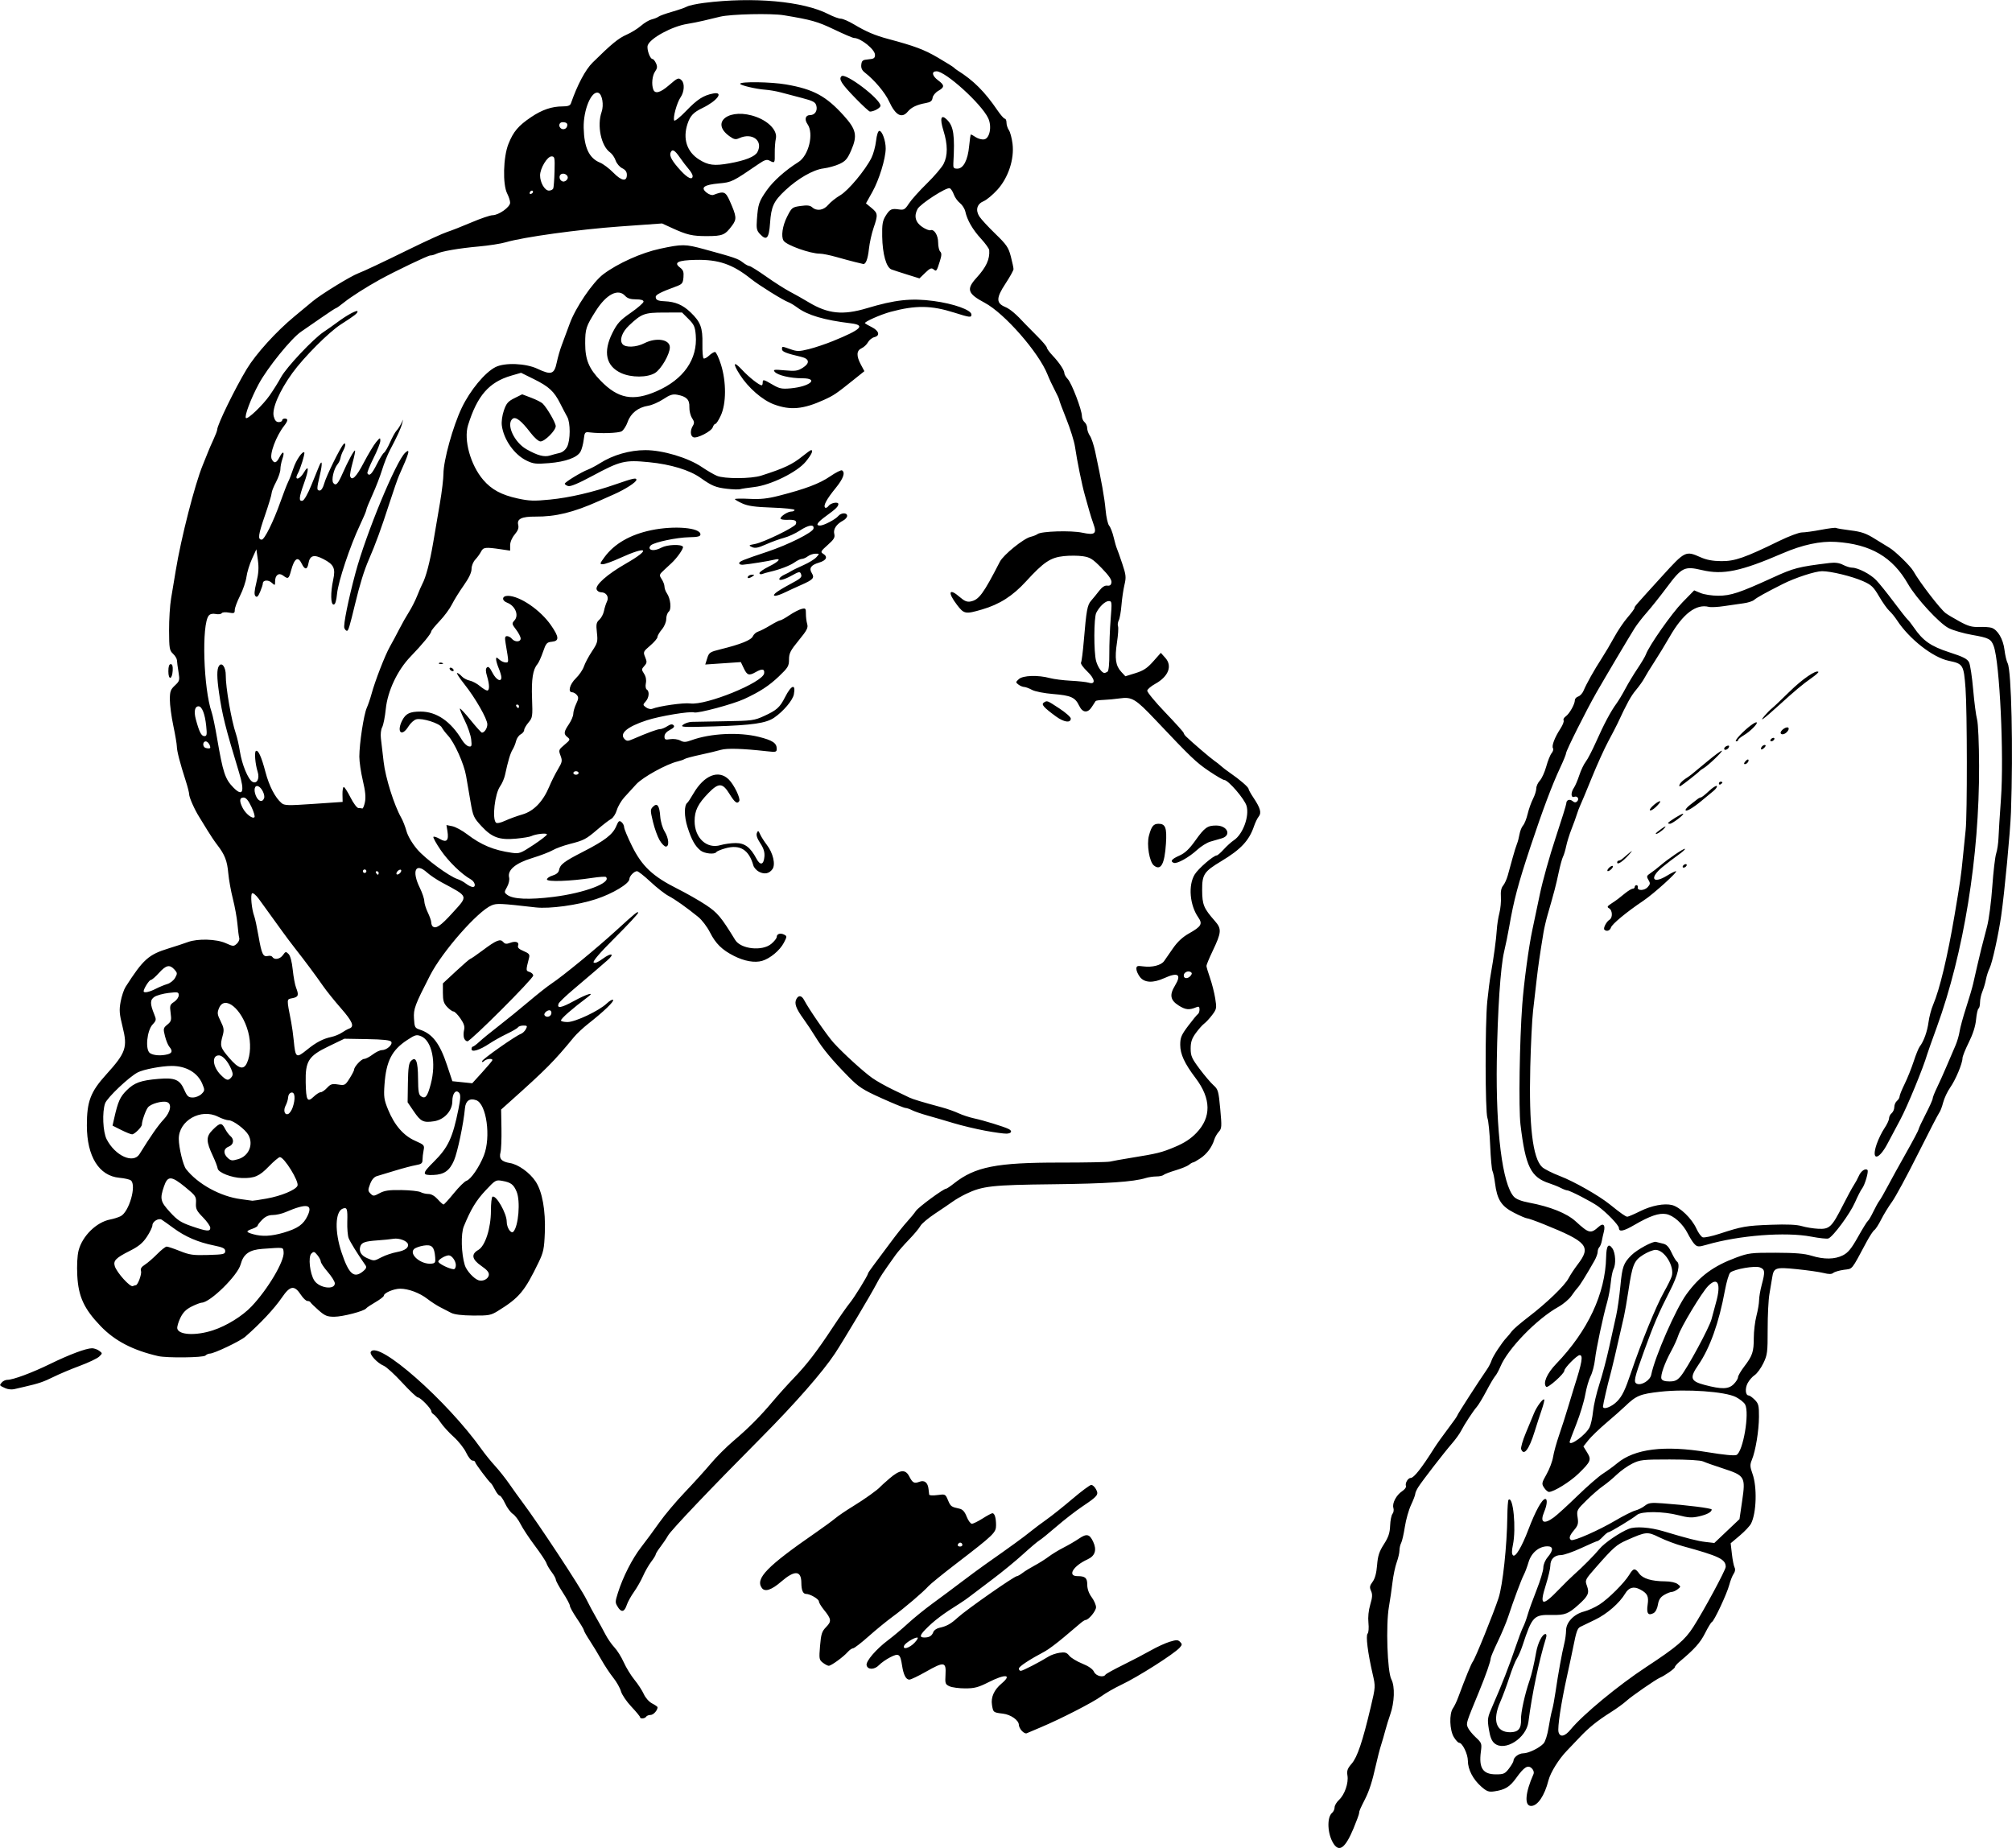<?xml version="1.0"?>
<svg
    xmlns:rdf="http://www.w3.org/1999/02/22-rdf-syntax-ns#"
    xmlns="http://www.w3.org/2000/svg"
    xmlns:cc="http://creativecommons.org/ns#"
    xmlns:dc="http://purl.org/dc/elements/1.1/"
    xmlns:svg="http://www.w3.org/2000/svg"
    xmlns:inkscape="http://www.inkscape.org/namespaces/inkscape"
    xmlns:sodipodi="http://sodipodi.sourceforge.net/DTD/sodipodi-0.dtd"
    xmlns:ns1="http://sozi.baierouge.fr"
    xmlns:xlink="http://www.w3.org/1999/xlink"
    id="svg4032"
    viewBox="0 0 427.12 392.29"
    version="1.1"
  >
  <g
      id="layer1"
      transform="translate(741.2 -632.05)"
    >
    <path
        id="path4051"
        d="m-458.1 1023.4c-1.31-1.999-1.476-5.584-0.305-6.557 0.286-0.237 0.52-0.754 0.52-1.148s0.418-1.104 0.929-1.578c1.204-1.116 2.062-3.579 1.803-5.176-0.167-1.028-0.003-1.491 0.897-2.527 1.197-1.378 2.316-4.696 4.037-11.972 1.031-4.359 1.033-4.383 0.412-7.074-1.034-4.484-1.49-8.134-1.07-8.555 0.211-0.211 0.289-1.215 0.179-2.288-0.124-1.205 0.019-2.641 0.388-3.882 0.456-1.535 0.493-2.175 0.165-2.894-0.349-0.767-0.294-1.095 0.33-1.939 0.503-0.681 0.816-1.84 0.951-3.521 0.16-2 0.453-2.899 1.447-4.448 0.967-1.507 1.263-2.39 1.323-3.943 0.042-1.1 0.269-2.232 0.504-2.515 0.235-0.283 0.321-0.85 0.191-1.259-0.306-0.965 0.619-2.733 1.854-3.542 0.535-0.351 0.901-0.836 0.814-1.079-0.23-0.638 0.423-1.745 1.028-1.745 0.653 0 2.319-2.118 4.945-6.286 0.565-0.898 1.908-2.785 2.983-4.194s1.955-2.666 1.955-2.793c0-0.199 4.421-7.065 6.322-9.818 0.356-0.516 0.773-1.332 0.926-1.814 0.292-0.921 2.213-3.849 3.2-4.879 0.32-0.333 0.822-0.942 1.117-1.353 0.295-0.41 1.876-1.77 3.515-3.022 3.895-2.976 7.728-6.671 8.531-8.224 0.352-0.681 1.216-1.992 1.919-2.914 2.929-3.837 2.119-4.798-7.213-8.562-1.701-0.686-3.293-1.247-3.537-1.247-0.244 0-1.494-0.538-2.777-1.196-2.667-1.368-3.566-2.769-4.009-6.251-0.143-1.126-0.388-2.299-0.543-2.606-0.155-0.307-0.374-2.737-0.485-5.399s-0.373-5.283-0.581-5.824c-0.491-1.278-0.518-19.944-0.035-24.775 0.201-2.011 0.531-4.578 0.733-5.705 0.619-3.444 1.174-7.536 1.289-9.495 0.06-1.024 0.307-2.616 0.548-3.537 0.241-0.922 0.386-2.453 0.321-3.404-0.08-1.172 0.07-1.951 0.467-2.42 0.322-0.381 0.771-1.362 0.998-2.181 0.227-0.819 0.688-2.495 1.026-3.723 0.337-1.229 0.754-2.569 0.927-2.979 0.173-0.41 0.413-1.32 0.534-2.023 0.121-0.703 0.46-1.543 0.753-1.867 0.293-0.323 0.732-1.423 0.975-2.445 0.244-1.021 0.757-2.466 1.139-3.211 0.383-0.745 0.696-1.739 0.696-2.21 0-0.471 0.34-1.218 0.756-1.661 0.416-0.443 1.029-1.794 1.362-3.003 0.333-1.209 0.847-2.48 1.142-2.826 0.295-0.345 0.42-0.816 0.277-1.046-0.311-0.503 0.373-2.29 1.595-4.168 0.492-0.756 0.792-1.541 0.667-1.743-0.125-0.203 0.085-0.589 0.468-0.859 0.782-0.552 1.923-2.585 1.923-3.426 0-0.304 0.321-0.654 0.714-0.778 0.392-0.125 0.902-0.68 1.133-1.235 0.605-1.456 2.264-4.417 3.8-6.78 0.732-1.126 1.947-3.177 2.699-4.557 0.752-1.38 2.03-3.275 2.841-4.212 0.811-0.936 1.474-1.836 1.474-1.998 0-0.327-0.075-0.241 5.955-6.87 4.767-5.241 4.911-5.311 8.07-3.903 1.261 0.562 2.58 0.808 4.406 0.823 2.865 0.024 4.996-0.72 12.27-4.279 2.038-0.997 4.216-1.814 4.84-1.814 0.624-0 2.449-0.252 4.055-0.559s3.043-0.483 3.192-0.391 1.55 0.327 3.111 0.521c2.295 0.285 3.277 0.627 5.125 1.787 1.257 0.789 2.624 1.627 3.038 1.862 1.213 0.688 4.532 3.916 5.139 4.998 1.32 2.352 5.676 8.023 6.845 8.91 0.405 0.307 1.748 1.11 2.986 1.784 1.802 0.982 2.623 1.211 4.122 1.153 1.029-0.04 2.218 0.038 2.642 0.174 1.301 0.418 2.466 2.4 2.741 4.662 0.14 1.151 0.442 2.436 0.671 2.855 0.812 1.483 1.19 18.338 0.71 31.632-0.151 4.183-1.357 16.956-2.075 21.968-0.568 3.968-1.898 10-2.448 11.103-0.295 0.59-0.65 1.685-0.79 2.432-0.14 0.747-0.479 1.898-0.755 2.557-0.275 0.659-0.5 1.696-0.5 2.305 0 0.609-0.144 1.196-0.32 1.305-0.176 0.109-0.411 1.166-0.523 2.349-0.133 1.409-0.665 3.08-1.542 4.841-0.736 1.479-1.339 2.987-1.339 3.351-0 1.101-1.467 4.603-2.604 6.218-0.588 0.835-1.265 2.272-1.503 3.194-0.238 0.922-0.607 1.887-0.819 2.146-0.212 0.259-2.26 4.216-4.55 8.793-2.29 4.577-4.76 9.141-5.489 10.141-0.729 1-1.763 2.689-2.298 3.752-0.535 1.064-1.184 2.069-1.442 2.234-0.258 0.165-1.009 1.306-1.668 2.534-3.319 6.189-2.875 5.641-4.794 5.904-0.964 0.132-1.978 0.427-2.254 0.656-0.364 0.302-0.938 0.307-2.086 0.02-0.871-0.218-3.401-0.581-5.622-0.805-4.588-0.464-4.943-0.343-5.275 1.802-0.116 0.747-0.38 2.321-0.586 3.496-0.207 1.175-0.373 4.527-0.369 7.447 0.007 4.909-0.063 5.454-0.922 7.228-0.511 1.055-1.341 2.188-1.843 2.517-0.503 0.329-1.177 1.108-1.499 1.731-0.584 1.13-0.45 2.584 0.24 2.584 0.2 0 0.775 0.411 1.278 0.914 0.807 0.807 0.912 1.232 0.899 3.63-0.016 2.96-0.721 7.232-1.506 9.128-0.428 1.035-0.409 1.442 0.141 2.979 0.998 2.786 0.838 8.272-0.308 10.534-0.26 0.514-1.342 1.667-2.403 2.562l-1.929 1.627 0.26 2.279c0.143 1.253 0.4 2.546 0.572 2.873 0.193 0.368 0.12 0.868-0.192 1.314-0.277 0.396-0.702 1.469-0.944 2.385-0.501 1.897-3.22 7.693-3.694 7.874-0.173 0.066-0.822 1.132-1.443 2.368-1.012 2.016-2.262 3.41-5.409 6.035-0.551 0.459-1.002 0.987-1.002 1.173 0 0.296-2.127 1.796-3.165 2.232-0.866 0.364-6.048 3.948-7.074 4.893-0.614 0.566-2.122 1.661-3.351 2.435-2.846 1.792-4.682 3.273-6.637 5.351-0.855 0.91-2.064 2.178-2.686 2.818-1.719 1.772-3.489 4.618-3.918 6.304-0.829 3.255-2.298 5.421-3.676 5.421-1.476 0-1.274-2.759 0.495-6.747 0.162-0.365 0.029-0.843-0.338-1.209-0.827-0.827-1.63-0.342-3.313 2.002-1.388 1.931-2.384 2.537-4.721 2.868-1.123 0.159-1.558 0-2.721-1.026-1.738-1.526-2.83-3.632-2.832-5.46-0.001-1.436-1.164-3.831-1.86-3.831-0.211 0-0.715-0.545-1.121-1.21-0.898-1.473-1.011-4.94-0.199-6.1 0.298-0.425 0.784-1.426 1.08-2.224 1.608-4.331 2.826-7.308 3.151-7.705 0.493-0.602 4.388-10.221 5.458-13.48 0.896-2.728 1.792-11.073 1.868-17.394 0.021-1.785 0.133-3.339 0.247-3.453 0.987-0.987 1.673 6.085 0.93 9.593-0.263 1.244-0.256 1.897 0.025 2.178 0.503 0.503 1.857-1.76 3.259-5.445 1.517-3.987 2.911-6.516 3.592-6.516 0.5 0 0.39 1.247-0.244 2.764-0.938 2.245-0.07 2.717 2.08 1.131 0.705-0.52 2.958-2.576 5.006-4.569s4.477-4.109 5.399-4.702c0.922-0.593 2.267-1.572 2.989-2.176 3.721-3.109 10.026-3.894 19.165-2.387 3.549 0.585 5.813 0.801 6.21 0.591 1.399-0.739 2.788-8.904 1.821-10.71-0.233-0.435-1.116-1.144-1.963-1.576-2.287-1.167-10.503-1.749-16.022-1.135-4.326 0.481-5.143 0.821-7.547 3.141-0.614 0.593-2.374 2.147-3.91 3.453s-3.264 2.971-3.841 3.7l-1.048 1.326 0.79 1.278c0.955 1.546 0.799 1.929-1.837 4.495-1.767 1.72-5.217 3.861-6.25 3.88-0.251 0.004-0.722-0.396-1.046-0.89-0.555-0.848-0.525-1.011 0.532-2.886 0.616-1.093 1.236-2.741 1.377-3.663 0.141-0.922 0.72-3.016 1.286-4.654 0.566-1.638 1.399-4.235 1.852-5.771 0.453-1.536 1.065-3.547 1.36-4.468 1.656-5.168 1.917-6.702 1.138-6.702-0.566 0-3.249 2.722-3.249 3.296 0 0.641-3.509 3.77-3.848 3.431-0.752-0.752 0.15-2.841 2.101-4.865 6.744-6.998 10.46-14.936 10.618-22.683 0.05-2.417 0.491-3.031 1.325-1.841 0.669 0.956 0.798 3.353 0.237 4.402-0.2 0.375-0.46 1.662-0.577 2.861-0.117 1.199-0.451 3.018-0.742 4.042-0.916 3.224-2.348 9.963-2.608 12.278-0.138 1.224-0.556 2.816-0.93 3.537-0.374 0.722-0.885 2.485-1.136 3.919-0.251 1.433-1.101 4.237-1.889 6.231s-1.433 3.711-1.433 3.817c0 1.017 3.427-1.489 4.238-3.1 0.274-0.545 0.606-2.068 0.738-3.385 0.132-1.317 0.735-3.914 1.341-5.771 0.606-1.857 1.54-5.388 2.078-7.845 0.537-2.458 1.207-5.482 1.489-6.721 0.282-1.239 0.685-4.072 0.896-6.296 0.388-4.095 0.662-4.857 2.35-6.531 1.194-1.185 4.565-3.013 5.194-2.817 0.264 0.082 0.941 0.25 1.505 0.374 0.754 0.165 1.234 0.668 1.812 1.898 0.432 0.92 0.934 1.764 1.115 1.876 0.808 0.499 0.248 2.914-1.44 6.205-2.381 4.644-3.415 7.048-5.467 12.709-2.169 5.984-2.336 6.757-1.527 7.067 0.982 0.377 2.768-0.758 2.999-1.905 0.776-3.853 5.229-14.025 7.503-17.137 2.799-3.832 5.704-5.968 10.564-7.768 2.583-0.957 3.165-1.027 8.361-1.015 4.138 0.01 6.109 0.174 7.607 0.636 2.661 0.82 4.944 0.788 6.67-0.092 1.097-0.56 1.794-1.413 3.2-3.918 0.989-1.762 1.933-3.287 2.098-3.389 0.165-0.102 0.68-0.978 1.145-1.946 0.464-0.968 1.043-2.011 1.286-2.319 0.243-0.307 1.016-1.648 1.717-2.979 0.701-1.331 2.478-4.551 3.949-7.156 1.47-2.604 2.674-4.879 2.674-5.054 0-0.175 0.67-1.614 1.489-3.197 0.819-1.583 1.489-3.076 1.489-3.318 0-0.242 0.409-1.28 0.91-2.307 0.5-1.027 1.442-3.124 2.092-4.66 0.65-1.536 1.475-3.463 1.834-4.282 0.359-0.819 0.753-2.16 0.877-2.979 0.124-0.819 0.741-3.081 1.372-5.027 0.631-1.946 1.3-4.207 1.487-5.027 0.187-0.819 0.589-2.579 0.893-3.91 0.594-2.605 1.017-4.297 2.095-8.378 0.378-1.433 0.87-5.204 1.093-8.378 0.223-3.174 0.596-6.358 0.83-7.074 0.234-0.717 0.456-2.225 0.493-3.351 0.038-1.126 0.27-4.807 0.516-8.179 0.675-9.246-0.261-29.055-1.536-32.488-0.561-1.509-1.03-1.751-4.593-2.373-1.794-0.313-4.033-0.962-4.975-1.442-1.978-1.008-6.902-6.355-8.624-9.363-3.286-5.743-7.934-8.455-15.315-8.935-3.267-0.212-7.102 0.608-11.285 2.415-8.894 3.842-12.649 4.624-17.132 3.569-3.729-0.878-4.284-0.606-7.473 3.667-1.404 1.881-3.312 4.279-4.24 5.328-0.928 1.049-2.096 2.557-2.595 3.351-1.205 1.917-6.145 10.24-8.092 13.632-2.098 3.656-6.453 12.346-6.453 12.877 0 0.235-0.574 1.645-1.275 3.133-1.657 3.518-3.732 9.037-6.266 16.669-2.645 7.965-3.547 11.361-4.549 17.128-0.267 1.536-0.747 3.882-1.067 5.213-0.763 3.173-1.393 12.615-1.551 23.271-0.22 14.848 1.191 26.06 3.615 28.727 0.48 0.528 1.575 0.961 3.211 1.268 4.52 0.85 8.037 2.261 9.919 3.98 2.842 2.595 3.183 2.674 4.905 1.127 0.964-0.866 1.443-0.357 1.062 1.129-0.142 0.552-0.335 1.422-0.43 1.934-0.095 0.512-0.33 1.09-0.522 1.285-0.193 0.195-0.35 0.65-0.35 1.013 0 0.362-0.312 1.208-0.693 1.88-1.699 2.996-3.095 5.249-3.511 5.665-0.248 0.248-0.854 1.04-1.347 1.759-0.493 0.719-1.749 1.783-2.793 2.364-4.574 2.547-10.715 8.867-12.298 12.656-0.336 0.805-0.839 1.721-1.117 2.036-0.278 0.315-1.123 1.745-1.876 3.179-0.754 1.433-1.665 2.942-2.026 3.351-0.788 0.895-2.611 3.683-3.378 5.168-0.305 0.59-1.156 1.763-1.891 2.606-1.643 1.886-6.269 7.87-7.149 9.247-0.355 0.556-0.646 1.21-0.646 1.453 0 0.243-0.402 1.296-0.892 2.34s-1.082 3.132-1.313 4.641c-0.232 1.509-0.584 3.047-0.783 3.42-0.199 0.372-0.362 1.086-0.362 1.585 0 0.5-0.264 1.642-0.587 2.538-0.323 0.896-0.725 2.802-0.893 4.236-0.169 1.433-0.51 3.776-0.759 5.205-0.675 3.88-0.34 13.773 0.522 15.407 0.788 1.493 0.671 4.886-0.259 7.5-0.328 0.922-0.793 2.429-1.034 3.351-0.241 0.922-0.654 2.346-0.918 3.165-0.264 0.819-0.759 2.746-1.101 4.282-0.746 3.349-1.377 5.326-2.259 7.075-1.127 2.233-1.276 2.584-1.276 2.999 0 0.222-0.529 1.675-1.177 3.23-1.732 4.161-3.02 5.153-4.251 3.274zm37.244-15.961c0.522-0.685 0.95-1.427 0.95-1.649 0-0.713 1.143-1.574 2.089-1.574 1.104 0 3.438-1.141 4.313-2.107 0.347-0.384 0.815-1.867 1.04-3.298 0.225-1.43 0.559-3.103 0.743-3.717 0.183-0.614 0.515-2.374 0.737-3.91 0.533-3.683 1.384-8.386 1.854-10.239 0.207-0.819 0.381-2.086 0.386-2.815 0.012-1.728 1.671-3.468 3.827-4.014 0.87-0.22 2.335-0.885 3.257-1.478 1.936-1.246 5.274-4.576 6.335-6.319 0.88-1.447 1.213-1.486 2.115-0.247 0.782 1.073 2.663 1.633 5.535 1.646 1.092 0.005 2.187 0.244 2.606 0.567 0.715 0.553 0.715 0.564 0 1.117-0.398 0.307-0.958 0.559-1.246 0.559-0.288 0-1.014 0.29-1.614 0.644-0.801 0.473-1.151 1.021-1.317 2.061-0.134 0.838-0.514 1.571-0.929 1.793-1.137 0.608-1.529 0.054-1.255-1.774 0.274-1.825-0.041-2.443-1.675-3.288-1.29-0.667-2.323-0.374-3.061 0.869-1.226 2.064-3.881 4.375-6.429 5.597-1.431 0.687-2.844 1.369-3.139 1.516-0.588 0.293-0.85 1.035-1.459 4.123-0.222 1.126-0.828 3.975-1.348 6.33-1.269 5.755-2.052 10.918-1.802 11.875 0.306 1.169 1.341 0.951 2.567-0.539 2.605-3.168 10.104-9.367 16.064-13.281 6.448-4.234 8.21-5.733 9.976-8.489 2.268-3.538 6.883-12.094 6.883-12.76 0-1.613-1.377-2.276-9.122-4.395-1.433-0.392-3.657-1.227-4.94-1.855-2.588-1.267-2.789-1.249-7.017 0.621-2.096 0.927-2.792 1.543-6.442 5.698-2.356 2.683-2.382 2.737-1.935 3.973 0.549 1.518 0.275 2.134-1.768 3.979-2.164 1.955-2.91 2.246-5.614 2.189-3.921-0.082-4.242 0.248-6.293 6.484-0.34 1.034-0.886 2.29-1.214 2.793-0.328 0.502-1.043 2.299-1.59 3.992-0.547 1.693-1.41 4.018-1.917 5.166-1.729 3.91-0.907 6.463 2.08 6.463 1.744 0 2.398-0.776 2.317-2.748-0.057-1.396 0.826-5.416 1.81-8.236 0.45-1.291 0.917-3.284 1.411-6.028 0.358-1.985 1.309-3.839 1.97-3.839 0.216 0 0.263 0.353 0.112 0.838-1.46 4.683-2.989 11.977-3.731 17.808-0.441 3.467-4.997 6.364-7.187 4.57-0.603-0.494-0.947-1.348-1.212-3.014-0.354-2.223-0.315-2.451 0.901-5.213 1.793-4.073 3.44-8.297 4.756-12.197 0.622-1.843 1.35-3.77 1.617-4.282 0.267-0.512 0.701-1.685 0.963-2.606 0.262-0.922 1.117-3.293 1.9-5.269 0.783-1.976 1.423-4.1 1.423-4.719 0-0.657 0.387-1.586 0.931-2.232 1.231-1.463 1.213-2.302-0.049-2.302-1.793 0-3.42 1.358-4.011 3.348-0.295 0.993-0.746 2.196-1.001 2.673-0.505 0.942-2.232 5.572-3.328 8.925-0.378 1.155-1.367 3.52-2.199 5.254-0.832 1.734-1.512 3.338-1.512 3.564 0 0.628-1.05 3.63-2.497 7.139-2.741 6.647-2.731 6.616-2.377 7.516 0.187 0.474 0.944 1.423 1.683 2.11 1.283 1.191 1.333 1.33 1.105 3.052-0.463 3.494 0.421 4.823 3.21 4.823 1.622 0 1.918-0.133 2.766-1.245zm10.632-38.045c1.126-1.171 2.55-2.569 3.164-3.108 1.725-1.513 4.399-4.21 5.414-5.46 1.013-1.247 4.33-3.515 6.237-4.264 1.411-0.554 4.483-0.336 7.342 0.52 5.179 1.552 7.234 2.075 8.932 2.273l1.862 0.217 2.672-2.533 2.672-2.533 0.571-3.91c0.739-5.064 0.576-5.336-4.084-6.847-1.825-0.592-3.722-1.262-4.214-1.489-0.542-0.251-3.33-0.414-7.074-0.414-5.734 0-6.308 0.063-7.957 0.875-0.977 0.481-2.469 1.54-3.314 2.352-0.845 0.812-2.14 1.887-2.877 2.387-0.737 0.501-2.309 1.861-3.494 3.023-2.088 2.048-2.147 2.159-1.923 3.652 0.196 1.306 0.085 1.714-0.732 2.685-1.004 1.193-1.184 1.787-0.644 2.121 0.499 0.308 5.867-2.052 9.362-4.116 1.741-1.028 3.654-1.992 4.253-2.142 0.598-0.15 1.506-0.601 2.018-1.004 0.802-0.631 1.319-0.703 3.753-0.527 5.164 0.374 10.456 1.039 10.456 1.314 0 0.543-1 1.078-2.748 1.47-1.452 0.325-2.251 0.279-4.267-0.249-3.268-0.856-7.924-0.891-8.864-0.066-0.842 0.738-5.688 3.676-6.063 3.676-0.148 0-0.663 0.419-1.144 0.931-0.481 0.512-0.996 0.931-1.145 0.931-0.149 0-1.708 0.67-3.464 1.489-1.757 0.819-3.688 1.489-4.292 1.489-1.391 0-2.269 0.867-2.269 2.241 0 0.589-0.427 2.423-0.949 4.075-1.422 4.501-0.813 4.704 2.812 0.936zm12.357-39.926c1.045-1.09 1.679-2.406 2.892-6.005 2.155-6.389 5.384-14.288 7.021-17.174 0.755-1.331 1.497-2.839 1.648-3.351 0.613-2.078-1.545-5.585-3.436-5.585-0.536 0-1.726 0.476-2.644 1.059-1.945 1.234-2.289 2.077-3.134 7.691-0.308 2.048-0.73 4.477-0.938 5.399-1.417 6.284-2.653 11.548-2.974 12.66-0.431 1.494-1.469 6.006-1.478 6.423-0.016 0.81 1.855 0.123 3.043-1.117zm24.708-3.613c0.503-0.503 0.914-1.16 0.914-1.461s0.596-1.327 1.324-2.281c1.754-2.298 2.027-3.118 2.027-6.088 0-1.377 0.251-3.469 0.559-4.648 0.307-1.179 0.56-2.681 0.563-3.336 0.004-0.656 0.252-2.114 0.554-3.24 0.755-2.813 0.704-3.314-0.378-3.726-1.053-0.401-5.4 0.353-6.288 1.09-0.287 0.239-0.804 1.962-1.147 3.831-1.253 6.82-3.183 12.222-5.642 15.796-1.893 2.751-1.675 3.436 1.355 4.235 3.627 0.957 5.072 0.917 6.161-0.172zm-11.243-1.695c1.389-1.651 6.102-10.373 6.537-12.099 0.207-0.819 0.634-2.406 0.95-3.525 1.132-4.016 0.382-5.586-1.676-3.509-1.327 1.34-5.761 8.693-6.343 10.521-0.237 0.745-0.893 2.192-1.457 3.216-1.418 2.575-2.37 5.26-2.108 5.944 0.146 0.381 0.71 0.573 1.688 0.573 1.175 0 1.656-0.224 2.41-1.119zm-139.88 75.292c-0.345-0.382-0.628-0.945-0.628-1.251 0-0.995-1.688-2.197-3.37-2.4-2.07-0.249-2.075-0.253-2.336-1.864-0.262-1.614 0.444-3.191 2.021-4.519 2.336-1.966 0.844-2.113-2.783-0.276-2.12 1.074-2.962 1.296-4.916 1.296-1.297 0-2.796-0.2-3.332-0.444-0.904-0.412-0.966-0.591-0.855-2.502 0.157-2.715-0.3-2.783-4.124-0.613-1.646 0.934-3.243 1.698-3.55 1.698-0.728 0-1.246-1.008-1.554-3.025-0.374-2.447-0.678-2.657-2.503-1.723-0.855 0.437-1.934 1.193-2.397 1.68-0.962 1.009-2.432 1.006-2.625-0.005-0.162-0.849 2.051-3.42 4.566-5.304 1.093-0.819 2.985-2.411 4.204-3.537 1.219-1.126 3.596-3.053 5.281-4.282 1.685-1.229 4.434-3.275 6.108-4.548 1.674-1.272 3.965-2.96 5.091-3.751 5.296-3.718 8.126-5.771 9.481-6.879 0.812-0.663 2.371-1.836 3.466-2.605 1.094-0.77 3.564-2.739 5.488-4.375 1.924-1.636 3.729-2.975 4.011-2.975 0.282 0 0.734 0.413 1.004 0.918 0.622 1.163 0.392 1.454-2.905 3.665-1.385 0.929-3.858 2.847-5.494 4.261-1.636 1.414-3.262 2.732-3.613 2.928-0.351 0.197-1.92 1.524-3.487 2.95s-4.457 3.797-6.424 5.269-4.067 3.064-4.667 3.537c-0.6 0.473-1.628 1.196-2.284 1.605-3.636 2.27-5.556 3.72-7.319 5.532-1.254 1.288-1.305 1.731-0.197 1.724 1.023-0.007 1.562-0.35 1.873-1.193 0.13-0.352 0.704-0.742 1.276-0.867 1.543-0.336 2.425-0.828 3.891-2.171 1.833-1.679 12.007-8.796 12.575-8.796 0.164 0 0.698-0.307 1.187-0.682 0.488-0.375 1.642-1.084 2.563-1.575 0.922-0.491 2.262-1.335 2.979-1.876 0.717-0.54 2.141-1.408 3.165-1.927 1.024-0.52 2.49-1.374 3.258-1.899 1.631-1.115 2.25-0.985 3.013 0.634 0.83 1.761 0.43 3.032-1.187 3.769-3.043 1.389-4.352 3.556-2.147 3.556 1.666 0 2.09 0.371 2.09 1.829 0 0.884 0.333 1.829 0.931 2.639 0.512 0.694 0.931 1.656 0.931 2.138 0 0.789-1.58 2.703-2.232 2.703-0.144 0-0.608 0.293-1.032 0.652s-2.016 1.704-3.538 2.99c-1.522 1.286-3.337 2.641-4.033 3.01-3.339 1.771-5.548 3.231-5.548 3.666 0 0.264 0.186 0.48 0.414 0.48 0.402 0 4.051-1.882 5.923-3.055 0.508-0.318 1.549-0.672 2.313-0.785 1.136-0.169 1.508-0.056 2.048 0.623 0.363 0.456 1.601 1.209 2.751 1.674 1.362 0.55 2.236 1.162 2.505 1.753 0.411 0.903 2.011 1.289 2.444 0.589 0.108-0.175 1.791-1.104 3.74-2.065 1.949-0.961 4.593-2.344 5.876-3.073 1.283-0.729 3.085-1.555 4.004-1.835 1.437-0.438 1.747-0.434 2.209 0.028 0.468 0.468 0.456 0.627-0.094 1.235-1.204 1.331-8.895 6.218-12.35 7.849-1.433 0.676-3.36 1.78-4.282 2.454-1.8 1.315-8.598 4.801-12.846 6.588-1.433 0.603-2.784 1.176-3.002 1.273-0.218 0.097-0.678-0.136-1.024-0.517zm-22.783-18.694c0.589-0.614 0.855-1.117 0.593-1.117-0.692 0-2.585 1.181-2.803 1.749-0.352 0.918 1.132 0.494 2.211-0.632zm-58.27 15.78c0-0.154-0.83-1.16-1.844-2.235-1.014-1.075-2.005-2.536-2.201-3.248-0.196-0.711-0.932-2.01-1.634-2.885-0.702-0.875-1.836-2.586-2.519-3.801-0.683-1.215-1.799-3.054-2.479-4.087-0.68-1.033-1.237-2.017-1.237-2.186 0-0.169-0.67-1.295-1.489-2.501-0.819-1.206-1.489-2.42-1.489-2.698 0-0.278-0.67-1.536-1.489-2.797-0.819-1.261-1.489-2.493-1.489-2.738 0-0.245-0.395-0.965-0.877-1.599-0.483-0.634-0.984-1.487-1.114-1.897-0.13-0.41-1.242-2.085-2.471-3.723s-2.59-3.7-3.024-4.58c-0.435-0.881-1.177-1.855-1.649-2.164-0.472-0.309-1.208-1.306-1.635-2.215-0.427-0.909-0.939-1.653-1.138-1.653-0.198 0-0.64-0.545-0.981-1.21-0.341-0.666-0.726-1.294-0.856-1.396-0.543-0.428-3.383-4.219-3.383-4.517 0-0.178-0.25-0.324-0.557-0.324-0.306 0-0.912-0.756-1.346-1.68-0.434-0.924-1.62-2.427-2.636-3.34-1.015-0.913-2.273-2.293-2.795-3.068-0.522-0.774-1.18-1.542-1.462-1.706-0.282-0.164-0.513-0.471-0.513-0.684 0-0.548-2.309-2.928-2.842-2.928-0.244 0-1.748-1.417-3.342-3.15-1.594-1.732-3.349-3.337-3.899-3.564-1.369-0.567-3.096-2.429-2.759-2.974 1.553-2.512 16.227 10.417 23.575 20.773 0.681 0.96 1.938 2.508 2.793 3.44 0.854 0.931 2.224 2.661 3.043 3.844 0.819 1.183 2.076 2.932 2.793 3.886 3.368 4.486 12.32 18.077 13.544 20.565 0.554 1.126 1.496 2.886 2.093 3.91 0.597 1.024 1.474 2.616 1.949 3.537 0.475 0.922 1.343 2.178 1.93 2.793 0.587 0.614 1.478 2.039 1.98 3.165 0.503 1.126 1.526 2.796 2.276 3.711 0.749 0.915 1.642 2.286 1.984 3.047 0.355 0.789 1.115 1.639 1.769 1.977 0.63 0.326 1.146 0.683 1.146 0.794 0 0.668-0.878 1.641-1.48 1.641-0.39 0-0.813 0.168-0.94 0.372-0.268 0.433-1.303 0.506-1.303 0.092zm38.814-11.553c-0.789-0.607-0.825-0.827-0.593-3.576 0.214-2.531 0.39-3.075 1.294-4 1.184-1.211 1.121-1.692-0.484-3.667-0.579-0.712-1.052-1.504-1.052-1.759 0-0.506-1.87-1.6-2.734-1.6-0.654 0-0.987-0.789-0.995-2.358-0.013-2.64-1.419-2.722-4.276-0.249-2.054 1.778-3.455 2.242-4.102 1.358-1.462-1.999 1.07-4.599 11.497-11.807 1.61-1.113 3.453-2.463 4.096-2.999 0.643-0.536 2.341-1.689 3.775-2.562 2.383-1.45 5.313-3.545 5.771-4.127 0.102-0.13 0.992-0.93 1.977-1.778 2.17-1.868 3.354-1.996 4.154-0.449 0.734 1.42 1.058 1.592 2.186 1.163 1.067-0.406 1.779 0.173 1.925 1.566 0.048 0.457 0.109 0.98 0.135 1.161 0.026 0.181 0.811 0.225 1.744 0.097 1.668-0.229 1.706-0.21 2.246 1.083 0.555 1.329 0.684 1.425 2.421 1.802 0.695 0.151 1.129 0.627 1.552 1.707 0.323 0.823 0.82 1.497 1.104 1.497s1.308-0.503 2.277-1.117c0.969-0.614 1.905-1.117 2.081-1.117 0.47 0 0.772 0.994 0.771 2.544-0 1.585-0.412 1.981-8.564 8.241-2.765 2.123-5.362 4.232-5.771 4.686-1.175 1.304-5.12 4.664-7.627 6.497-1.261 0.922-3.564 2.807-5.118 4.189-1.554 1.382-3.024 2.513-3.267 2.513s-0.761 0.36-1.151 0.799c-0.948 1.069-3.511 2.926-4.023 2.916-0.225-0.004-0.788-0.299-1.25-0.655zm29.604-25.121c-0.176-0.527-0.774-0.469-0.962 0.093-0.068 0.205 0.155 0.372 0.496 0.372 0.341 0 0.551-0.209 0.465-0.465zm-73.109 13.308c-0.608-0.928-0.608-1.089 0.003-3.025 1.064-3.377 3.05-7.273 4.947-9.708 0.984-1.263 2.711-3.604 3.837-5.202 1.126-1.598 3.569-4.499 5.429-6.447s4.336-4.68 5.502-6.072 3.331-3.556 4.81-4.81c3.2-2.713 5.684-5.212 8.441-8.492 1.116-1.327 3.075-3.502 4.355-4.833 2.82-2.934 4.898-5.639 8.297-10.798 1.417-2.15 3.043-4.476 3.615-5.169 0.97-1.175 3.859-5.864 3.859-6.263 0-0.099 0.591-0.96 1.313-1.913 0.722-0.954 2.303-3.075 3.513-4.713s2.779-3.607 3.485-4.375c0.707-0.768 1.537-1.782 1.846-2.253 0.526-0.803 5.856-4.728 6.42-4.728 0.142 0 0.886-0.497 1.653-1.105 4.486-3.553 9.039-4.452 22.484-4.441 5.384 0.005 10.196-0.091 10.694-0.213 0.498-0.122 2.414-0.466 4.257-0.765 5.838-0.947 6.64-1.145 9.512-2.354 1.975-0.831 3.317-1.706 4.518-2.948 3.215-3.322 3.164-7.272-0.15-11.651-2.363-3.122-3.268-5.082-3.268-7.075 0-1.523 0.237-2.085 1.704-4.036 0.937-1.246 1.859-2.362 2.048-2.479 0.189-0.117 0.344-0.556 0.344-0.975 0-0.582-0.154-0.698-0.652-0.489-1.541 0.648-2.299 0.577-3.769-0.351-1.786-1.127-1.996-2.251-0.79-4.228 1.452-2.382 0.669-2.923-2.288-1.582-2.359 1.07-4.176 0.99-5.133-0.228-0.424-0.54-0.772-1.316-0.772-1.725 0-0.654 0.182-0.719 1.503-0.542 1.844 0.247 3.752-0.241 4.376-1.121 0.257-0.362 1.103-1.58 1.88-2.706 0.959-1.39 2.051-2.407 3.4-3.165 2.62-1.473 2.944-2.027 1.99-3.395-1.83-2.625-2.183-6.832-0.767-9.132 0.781-1.268 3.999-4.042 4.689-4.042 0.17 0 0.84-0.583 1.489-1.297 0.649-0.713 1.607-1.577 2.129-1.919 1.925-1.262 3.347-5.13 2.691-7.321-0.443-1.479-3.897-5.475-4.732-5.475-0.24 0-1.703-0.854-3.251-1.899-2.71-1.829-3.78-2.853-11.376-10.888-4.183-4.425-4.97-4.898-7.533-4.533-1.038 0.148-2.586 0.294-3.44 0.323-0.853 0.03-1.616 0.138-1.695 0.24-0.079 0.102-0.432 0.647-0.784 1.21-0.881 1.408-1.983 1.322-2.715-0.213-0.848-1.779-1.734-2.178-5.522-2.485-1.909-0.155-3.855-0.536-4.488-0.88-0.614-0.333-1.368-0.612-1.676-0.62-0.307-0.008-0.85-0.236-1.207-0.506-0.611-0.464-0.606-0.53 0.096-1.165 0.868-0.786 4.066-0.89 6.573-0.214 0.854 0.23 2.865 0.485 4.468 0.566 1.603 0.081 3.291 0.265 3.749 0.408 1.562 0.489 1.415-0.78-0.278-2.39-0.857-0.816-1.453-1.655-1.323-1.865 0.13-0.21 0.395-2.273 0.589-4.584 0.55-6.552 0.748-7.639 1.556-8.558 0.415-0.472 1.179-1.409 1.698-2.082 0.629-0.817 1.204-1.188 1.726-1.117 0.557 0.076 0.815-0.12 0.895-0.682 0.078-0.547-0.561-1.48-2.083-3.04-1.891-1.939-2.442-2.288-3.971-2.517-0.977-0.146-2.797-0.16-4.044-0.029-2.845 0.297-4.27 1.249-8.038 5.366-2.844 3.108-5.606 4.871-9.344 5.965-3.528 1.032-3.82 0.978-5.321-0.991-2.08-2.728-1.686-3.659 0.673-1.589 0.901 0.791 1.48 1.023 2.208 0.884 1.788-0.342 2.696-1.571 6.235-8.449 0.75-1.457 5.023-4.918 6.512-5.274 0.577-0.138 1.243-0.403 1.481-0.59 0.774-0.607 7.09-0.801 9.493-0.291 2.688 0.57 3.132 0.225 2.377-1.848-0.266-0.731-0.67-2-0.896-2.819-0.227-0.819-0.651-2.327-0.942-3.351-0.603-2.12-1.638-7.207-2.083-10.239-0.165-1.126-0.988-3.763-1.827-5.859-0.84-2.096-1.527-3.94-1.527-4.099 0-0.158-0.412-1.062-0.916-2.008-0.504-0.946-1.206-2.453-1.56-3.348-1.852-4.68-9.134-12.997-13.337-15.232-3.642-1.937-3.951-2.88-1.738-5.301 2.069-2.263 2.843-3.946 2.699-5.872-0.024-0.316-0.806-1.405-1.738-2.42-1.78-1.938-2.93-3.928-3.334-5.767-0.132-0.603-0.65-1.419-1.151-1.812-0.5-0.394-1.086-1.22-1.301-1.836-0.215-0.616-0.601-1.201-0.858-1.3-0.704-0.27-6.271 3.323-6.845 4.418-0.789 1.505-0.436 2.826 1.014 3.8 0.706 0.474 1.486 0.784 1.734 0.689 0.78-0.299 1.638 1.071 1.638 2.617 0 0.813 0.196 1.675 0.436 1.914 0.333 0.333 0.317 0.812-0.066 2.029-0.689 2.188-0.736 2.249-1.349 1.74-0.439-0.364-0.771-0.225-1.765 0.738l-1.224 1.187-2.577-0.802c-1.417-0.441-2.93-0.934-3.361-1.096-1.107-0.415-1.905-3.249-1.972-7.001-0.046-2.551 0.081-3.326 0.713-4.349 0.899-1.454 1.263-1.632 2.849-1.389 1.041 0.159 1.286 0.013 2.114-1.26 0.515-0.792 2.222-2.696 3.794-4.232s3.176-3.414 3.564-4.174c0.905-1.77 0.896-4.086-0.027-7.05-0.827-2.658-0.518-3.597 0.763-2.316 1.401 1.401 1.671 3.276 1.335 9.257-0.054 0.954 0.07 1.117 0.847 1.117 1.286 0 2.225-1.8 2.505-4.799 0.126-1.354 0.295-2.462 0.375-2.462 0.08 0 0.549 0.264 1.042 0.587 0.493 0.323 1.278 0.532 1.745 0.465 1.209-0.173 1.713-2.76 0.879-4.517-1.45-3.055-9.046-9.94-10.968-9.94-1.121 0-0.947 0.965 0.346 1.921 1.394 1.03 1.399 1.454 0.028 2.233-0.607 0.346-1.139 0.998-1.208 1.484-0.094 0.663-0.431 0.923-1.427 1.101-1.869 0.334-3.07 0.898-3.813 1.791-1.299 1.561-2.615 0.851-4.002-2.158-0.856-1.859-3.099-4.52-5.147-6.109-0.601-0.466-0.826-0.972-0.745-1.676 0.1-0.871 0.306-1.024 1.512-1.123 1.169-0.097 1.396-0.253 1.396-0.959 0-1.143-3.04-3.58-4.466-3.58-0.243 0-2.144-0.814-4.224-1.809-3.514-1.68-4.788-2.04-10.672-3.014-2.642-0.438-11.211-0.245-13.497 0.303-0.973 0.233-2.564 0.615-3.537 0.848-0.973 0.233-2.523 0.542-3.444 0.687-3.25 0.509-7.926 3.051-8.409 4.571-0.248 0.782 0.491 2.882 1.015 2.882 0.184 0 0.519 0.404 0.744 0.897 0.323 0.71 0.283 1.078-0.194 1.758-0.609 0.869-0.793 2.745-0.377 3.83 0.375 0.976 1.495 0.672 3.311-0.9 1.885-1.632 2.061-1.699 2.718-1.043 0.663 0.663 0.542 2.467-0.241 3.591-0.786 1.129-1.676 4.386-1.345 4.922 0.122 0.197 1.257-0.718 2.523-2.033 2.382-2.474 3.675-3.307 5.746-3.701 2.335-0.444 0.871 1.554-2.243 3.062-1.961 0.949-2.621 1.643-3.196 3.354-1.061 3.16-0.159 5.961 2.447 7.599 1.954 1.228 3.205 1.385 6.436 0.81 3.386-0.603 5.428-1.424 5.944-2.389 1.282-2.394-1.089-4.215-3.849-2.958-0.769 0.35-1.107 0.285-2.066-0.398-4.285-3.051 0.118-6.189 5.735-4.087 2.717 1.017 4.463 2.971 4.094 4.584-0.145 0.637-0.249 2.037-0.231 3.113 0.036 2.105 0.002 2.153-1.096 1.565-0.584-0.313-1.039-0.177-2.303 0.687-5.581 3.818-5.742 3.897-8.446 4.145-3.173 0.291-3.961 0.863-2.655 1.93 0.502 0.41 1.16 0.634 1.489 0.506 2.225-0.862 2.568-0.728 3.492 1.362 1.424 3.224 1.475 3.774 0.474 5.13-1.491 2.021-2.009 2.242-5.275 2.255-3.183 0.013-4.294-0.245-7.575-1.753l-2.027-0.932-8.957 0.641c-8.755 0.627-20.506 2.253-24.223 3.352-1.024 0.303-3.621 0.707-5.771 0.898-4.177 0.371-7.97 1.031-9.024 1.571-0.356 0.182-0.908 0.331-1.228 0.331-0.503 0-7.479 3.341-10.785 5.164-2.779 1.533-6.086 3.641-7.485 4.772-0.84 0.679-1.618 1.234-1.729 1.234-0.111 0-1.518 0.919-3.127 2.042s-3.542 2.458-4.295 2.966c-2.076 1.401-7.142 7.652-8.998 11.102-1.692 3.144-3.089 6.861-2.719 7.231 0.355 0.355 3.578-2.72 5.045-4.815 0.768-1.097 1.856-2.838 2.418-3.87 1.138-2.091 6.839-8.143 9.04-9.596 0.783-0.517 2.094-1.442 2.913-2.056 2.037-1.527 4.282-2.725 4.282-2.285 0 0.389-0.623 0.872-3.535 2.741-2.558 1.642-7.854 6.948-10.295 10.316-2.754 3.799-4.389 7.599-3.966 9.216 0.222 0.849 0.536 1.21 1.051 1.21 0.404 0 0.734-0.168 0.734-0.372s0.251-0.372 0.559-0.372c0.744 0 0.704 0.457-0.134 1.532-1.729 2.218-3.162 6.093-2.625 7.096 0.521 0.974 0.979 0.844 1.659-0.471 0.747-1.445 1.138-1.147 0.584 0.444-0.228 0.655-0.415 1.629-0.415 2.163 0 0.534-0.419 1.758-0.931 2.72-0.512 0.962-0.931 2.022-0.931 2.357 0 0.334-0.644 2.478-1.432 4.764-1.413 4.1-1.542 5.087-0.666 5.087 0.59 0 2.49-3.836 3.965-8.005 0.652-1.843 1.398-3.77 1.659-4.282 0.26-0.512 0.751-1.784 1.091-2.826 0.572-1.755 1.948-3.765 2.322-3.391 0.185 0.185-0.826 3.479-1.365 4.444-0.878 1.574 0.354 1.397 1.272-0.183 1.077-1.853 1.106-0.687 0.055 2.225-1.101 3.054-1.183 3.931-0.35 3.762 0.35-0.071 1.12-1.418 1.878-3.285 0.706-1.741 1.449-3.565 1.651-4.054 0.654-1.589 0.748-0.58 0.173 1.859-0.701 2.973-0.704 3.312-0.028 3.312 0.321 0 0.711-0.621 0.952-1.516 0.417-1.548 3.41-7.635 4.087-8.312 0.531-0.531 0.484 0.369-0.073 1.382-0.246 0.447-0.501 1.14-0.567 1.538-0.066 0.399-0.337 0.985-0.603 1.303-0.835 0.999-1.393 3.443-0.917 4.016 0.548 0.66 0.975 0.216 1.962-2.037 1.137-2.596 2.463-5.033 2.641-4.855 0.085 0.085-0.146 1.243-0.515 2.572-0.369 1.329-0.604 2.616-0.523 2.86 0.368 1.105 1.298 0.193 2.87-2.815 0.936-1.792 2.116-3.761 2.622-4.375 0.842-1.023 0.92-1.05 0.921-0.318 0.001 0.439-0.656 2.108-1.461 3.709-0.804 1.601-1.381 3.042-1.281 3.204 0.415 0.672 0.932 0.174 1.986-1.913 0.613-1.214 1.304-2.324 1.536-2.468 0.232-0.144 0.809-1.136 1.282-2.205 0.473-1.069 1.085-2.179 1.361-2.466 0.276-0.287 0.709-0.94 0.962-1.452l0.461-0.931-0.242 0.931c-0.257 0.988-1.11 2.839-2.573 5.585-0.491 0.922-1.235 2.791-1.653 4.155-0.418 1.363-1.344 3.76-2.058 5.327-0.714 1.566-1.298 3.011-1.298 3.21 0 0.199-0.613 1.653-1.361 3.231-2.069 4.361-4.59 11.91-4.847 14.518-0.158 1.597-0.388 2.327-0.734 2.327-0.632 0-0.676-2.516-0.092-5.238 0.53-2.472 0.16-3.257-2.082-4.42-2.022-1.049-2.868-0.796-3.175 0.947-0.239 1.355-0.774 1.376-1.408 0.053-0.806-1.683-1.575-1.182-2.29 1.489-0.463 1.731-0.608 1.82-1.667 1.018-0.908-0.687-1.706-0.113-1.706 1.226 0 0.913-0.023 0.922-0.731 0.282-0.736-0.666-1.876-0.561-1.876 0.174 0 0.218-0.255 1.007-0.567 1.753-0.42 1.005-0.676 1.249-0.986 0.938-0.31-0.31-0.26-1.076 0.195-2.952 0.462-1.905 0.536-3.086 0.3-4.767l-0.313-2.234-0.935 2.048c-0.514 1.126-1.04 2.842-1.168 3.812-0.129 0.97-0.74 2.767-1.359 3.992s-1.125 2.587-1.125 3.025c0 0.705-0.146 0.769-1.274 0.558-0.719-0.135-1.374-0.077-1.504 0.133-0.126 0.204-0.693 0.279-1.26 0.166-0.659-0.132-1.192-0.012-1.478 0.333-1.55 1.867-1.133 15.525 0.627 20.563 0.215 0.614 0.72 3.044 1.123 5.399 1.263 7.382 1.707 8.732 3.452 10.519 2.037 2.084 2.478 0.942 1.225-3.173-2.891-9.498-3.572-12.207-4.25-16.912-0.471-3.271-0.482-4.971-0.036-5.676 0.607-0.959 1.486 0.221 1.464 1.965-0.031 2.49 1.2 9.614 2.135 12.347 0.28 0.819 0.667 2.519 0.86 3.778 0.425 2.773 1.751 5.986 2.675 6.481 0.943 0.505 1.56-0.682 1.104-2.124-0.514-1.626-0.735-4.202-0.379-4.422 0.488-0.302 1.171 1.202 2.036 4.479 0.779 2.951 2.041 5.394 3.391 6.564 0.629 0.546 1.318 0.564 6.844 0.186l6.144-0.42-0.032-1.583c-0.018-0.87 0.106-1.582 0.274-1.582 0.168 0 0.814 1.005 1.434 2.234 0.62 1.229 1.377 2.234 1.681 2.234 0.304 0 0.671 0.042 0.816 0.093 0.144 0.051 0.397-0.555 0.562-1.348 0.214-1.029 0.086-2.341-0.449-4.591-0.411-1.732-0.745-4.016-0.741-5.075 0.011-2.82 0.934-8.874 1.577-10.338 0.306-0.697 0.759-2.022 1.007-2.943 0.736-2.74 2.877-8.255 3.901-10.053 0.525-0.922 1.423-2.597 1.995-3.723s1.497-2.761 2.055-3.634c0.558-0.872 1.342-2.418 1.743-3.434 0.401-1.017 0.89-2.146 1.087-2.51 0.755-1.393 1.59-4.545 2.294-8.667 0.403-2.355 1.06-6.209 1.461-8.564 0.401-2.355 0.733-5.13 0.737-6.166 0.012-2.861 2.009-10.065 3.877-13.983 1.781-3.735 4.942-7.548 7.189-8.671 1.971-0.985 6.419-0.804 8.883 0.361 2.935 1.388 3.578 1.18 4.103-1.329 0.235-1.126 0.72-2.802 1.077-3.723 0.357-0.922 1.109-2.951 1.671-4.509 1.241-3.439 4.902-8.823 7.149-10.513 3.068-2.307 8.094-4.56 12.055-5.405 4.702-1.003 5.317-0.996 9.348 0.102 6.394 1.741 7.192 2.013 8.177 2.788 0.547 0.43 1.181 0.782 1.409 0.783 0.228 0.001 1.839 1.006 3.58 2.235s4.003 2.671 5.027 3.206c1.024 0.535 2.817 1.546 3.984 2.249 4.102 2.468 7.281 2.793 12.359 1.267 5.971-1.795 9.407-2.168 14.143-1.538 4.308 0.573 8.053 1.914 8.053 2.883 0 0.674-0.337 0.636-3.647-0.413-4.89-1.549-8.167-1.591-13.48-0.174-2.143 0.572-5.738 2.171-5.474 2.435 0.111 0.111 0.759 0.481 1.441 0.821 1.546 0.773 1.823 1.809 0.568 2.123-0.499 0.125-1.115 0.615-1.369 1.089-0.254 0.474-0.861 1.044-1.351 1.267-1.103 0.502-1.151 1.621-0.15 3.489l0.74 1.381-2.219 1.778c-3.789 3.037-4.273 3.365-6.357 4.312-4.436 2.015-7.157 2.256-10.66 0.946-2.438-0.912-5.417-3.508-7.18-6.255-1.616-2.518-1.39-3.045 0.455-1.061 1.459 1.569 3.625 3.279 4.153 3.279 0.122 0 0.222-0.251 0.222-0.559 0-0.748 0.155-0.717 2.099 0.422 1.449 0.849 1.964 0.954 3.844 0.783 4.099-0.372 6.118-2.136 2.444-2.136-2.543 0-5.223-0.63-5.84-1.374-0.394-0.475-0.116-0.516 2.13-0.31 2.227 0.204 2.754 0.13 3.819-0.539 1.561-0.98 1.439-1.909-0.305-2.317-3.188-0.746-4.096-1.105-4.096-1.619 0-0.665-0.065-0.665 1.829 0.003 1.372 0.484 1.817 0.481 3.863-0.026 1.272-0.315 3.569-1.084 5.105-1.709 6.069-2.469 6.997-3.387 3.817-3.773-5.678-0.689-9.147-1.71-11.356-3.343-0.666-0.492-1.512-1.001-1.88-1.131-1.086-0.384-6.28-3.61-7.894-4.904-3.946-3.163-6.942-4.198-11.841-4.089-3.726 0.082-4.706 0.563-3.305 1.621 0.689 0.521 0.84 0.941 0.745 2.072-0.108 1.276-0.269 1.473-1.609 1.965-3.184 1.169-4.282 1.731-4.282 2.193 0 0.658 0.426 0.867 1.903 0.933 2.272 0.101 3.842 0.77 5.478 2.334 2.145 2.051 2.604 3.27 2.535 6.735-0.031 1.582 0.083 2.963 0.254 3.068 0.171 0.106 0.686-0.161 1.145-0.592 0.459-0.431 1.028-0.784 1.265-0.784 0.237 0 0.813 1.215 1.279 2.7 1.147 3.65 1.129 8.263-0.044 10.798-0.45 0.973-0.966 1.769-1.148 1.769-0.181 0-0.433 0.324-0.558 0.72-0.27 0.852-3.32 2.425-4.111 2.121-0.662-0.254-0.718-1.467-0.112-2.437 0.351-0.562 0.316-0.892-0.176-1.642-0.338-0.516-0.592-1.562-0.563-2.323 0.059-1.577-0.598-2.252-2.55-2.618-0.99-0.186-1.576-0.003-2.989 0.934-0.967 0.641-2.404 1.268-3.193 1.394-2.142 0.342-3.708 1.572-4.364 3.425-0.312 0.882-0.892 1.784-1.288 2.003-0.696 0.386-4.431 0.517-6.726 0.235-1.072-0.131-1.125-0.069-1.32 1.539-0.112 0.922-0.417 2.064-0.678 2.538-0.691 1.255-3.15 2.152-6.702 2.444-2.735 0.225-3.314 0.16-4.748-0.534-2.608-1.262-4.853-4.44-5.255-7.438-0.109-0.815 0.071-2.148 0.434-3.205 0.522-1.52 0.883-1.94 2.254-2.62l1.633-0.811 1.925 0.732c1.059 0.402 2.148 0.954 2.42 1.226 0.96 0.96 2.776 4.101 2.776 4.801 0 0.917-2.321 3.241-3.237 3.241-0.41 0-1.304-0.786-2.134-1.873-1.936-2.538-3.147-3.469-3.804-2.924-1.397 1.159 0.351 4.975 2.955 6.452 2.364 1.341 3.788 1.719 5.021 1.331 0.557-0.175 1.471-0.419 2.031-0.541 0.614-0.134 1.241-0.655 1.583-1.315 0.713-1.378 0.727-5.108 0.025-6.343-0.291-0.512-0.961-1.79-1.49-2.841-1.296-2.576-2.393-3.591-5.597-5.174l-2.713-1.34-2.062 0.599c-4.737 1.377-7.235 4.235-9.19 10.514-0.966 3.102 0.516 8.456 3.212 11.606 1.776 2.074 3.856 3.2 7.307 3.954 2.46 0.537 3.488 0.573 6.888 0.237 4.147-0.409 9.057-1.55 13.864-3.219 3.795-1.318 4.468-1.466 4.468-0.98 0 0.496-2.324 2.002-4.748 3.077-0.972 0.431-2.438 1.083-3.257 1.448-5.414 2.414-9.128 3.321-13.452 3.287-2.879-0.023-3.954 0.491-3.64 1.74 0.166 0.66-0.038 1.226-0.741 2.062-0.581 0.691-0.97 1.608-0.97 2.289v1.136l-1.955-0.29c-3.289-0.487-3.747-0.435-4.213 0.487-0.237 0.468-0.789 1.233-1.227 1.7-0.457 0.487-0.796 1.335-0.796 1.992 0 0.757-0.567 1.946-1.676 3.513-0.922 1.303-2.043 3.111-2.493 4.019-0.45 0.907-1.622 2.494-2.606 3.526-0.984 1.032-1.789 2.028-1.789 2.214 0 0.446-1.943 2.808-4.362 5.304-2.8 2.889-4.894 7.319-5.283 11.172-0.165 1.635-0.507 3.362-0.761 3.836-0.266 0.498-0.38 1.514-0.269 2.405 0.106 0.849 0.366 3.083 0.579 4.965 0.376 3.333 2.227 9.211 3.73 11.844 0.351 0.614 0.855 1.9 1.121 2.856 0.292 1.049 1.19 2.574 2.263 3.843 1.716 2.029 6.807 5.778 8.618 6.346 0.484 0.152 1.279 0.588 1.768 0.969 0.488 0.381 1.129 0.693 1.424 0.693 0.757 0 0.443-1.141-0.45-1.636-1.909-1.057-4.721-3.79-6.346-6.169-0.983-1.439-1.687-2.717-1.563-2.841 0.124-0.124 0.746 0.083 1.383 0.46 1.424 0.841 1.917 0.327 1.594-1.662l-0.211-1.3 1.238 0.248c0.681 0.136 2.09 0.897 3.13 1.69 3.035 2.313 5.651 3.399 9.525 3.953 1.567 0.224 1.863 0.116 4.561-1.664 1.587-1.047 2.886-2.054 2.886-2.239 0-0.359-2.423-0.09-3.351 0.372-0.307 0.153-1.731 0.388-3.165 0.523-3.565 0.335-5.151-0.231-7.377-2.634-1.669-1.802-1.808-2.111-2.337-5.213-0.309-1.813-0.732-4.279-0.94-5.479-0.443-2.562-2.46-7.061-3.826-8.536-0.528-0.569-1.134-1.361-1.347-1.76-0.464-0.866-4.123-2.024-5.392-1.706-0.481 0.121-1.237 0.806-1.68 1.523-1.438 2.327-2.583 1.172-1.3-1.31 0.746-1.443 1.611-1.854 3.902-1.854 3.364 0 6.402 2.083 8.759 6.005 0.412 0.686 1.064 1.308 1.449 1.382 0.619 0.119 0.678-0.052 0.517-1.486-0.1-0.891-0.714-2.692-1.364-4.001-0.65-1.309-1.11-2.451-1.024-2.538s1.114 1.027 2.284 2.474 2.242 2.632 2.382 2.632c0.542 0 1.15-0.931 1.15-1.761 0-1.149-2.541-5.588-4.886-8.536-1.034-1.299-1.724-2.363-1.533-2.363 0.191 0 0.633 0.316 0.982 0.702 0.349 0.386 1.106 0.796 1.681 0.911 0.575 0.115 1.554 0.637 2.176 1.16 0.621 0.523 1.315 0.951 1.541 0.951 0.533 0 0.524-1.215-0.023-3.041-0.313-1.045-0.322-1.565-0.03-1.856 0.291-0.291 0.624 0.025 1.187 1.129 0.77 1.51 1.884 2.079 1.884 0.963 0-0.314-0.251-1.172-0.559-1.907-0.307-0.735-0.559-1.594-0.559-1.907 0-0.496 0.089-0.49 0.681 0.045 0.374 0.339 0.979 0.616 1.344 0.616 0.7 0 0.7 0.118 0.005-4.003-0.216-1.28-0.159-1.583 0.295-1.583 0.309 0 0.771 0.251 1.026 0.559 0.626 0.755 1.862 0.716 1.862-0.058 0-0.339-0.435-1.187-0.968-1.885-0.914-1.198-0.933-1.307-0.339-1.963 0.989-1.093 0.152-3.104-1.564-3.756-1.222-0.465-1.104-1.462 0.171-1.452 2.53 0.02 6.886 2.992 9.133 6.232 1.749 2.522 1.796 3.353 0.198 3.51-1.075 0.106-1.255 0.311-1.891 2.165-0.387 1.126-0.92 2.299-1.185 2.606-0.958 1.111-1.287 3.198-1.137 7.23 0.144 3.879 0.109 4.115-0.761 5.148-0.501 0.596-0.912 1.316-0.912 1.6 0 0.284-0.333 0.695-0.74 0.913-0.407 0.218-0.846 0.852-0.975 1.409-0.129 0.557-0.463 1.379-0.742 1.827-0.482 0.774-0.964 2.389-1.605 5.377-0.159 0.742-0.63 1.831-1.047 2.42-1.117 1.578-1.724 6.86-0.884 7.7 0.21 0.21 0.973 0.053 1.958-0.401 0.888-0.409 2.54-1.011 3.67-1.337 2.406-0.695 4.378-2.744 5.705-5.932 0.444-1.066 1.264-2.702 1.823-3.636 0.92-1.538 0.973-1.813 0.558-2.913-0.439-1.164-0.404-1.261 0.844-2.307 1.205-1.011 1.254-1.13 0.651-1.596-0.871-0.673-0.823-1.139 0.279-2.762 0.512-0.753 0.931-1.744 0.931-2.202 0-0.457 0.279-1.416 0.619-2.13 0.509-1.067 0.534-1.401 0.141-1.874-0.263-0.317-0.709-0.576-0.991-0.576-0.975 0-0.526-1.703 0.783-2.972 0.713-0.691 1.483-1.823 1.712-2.516 0.229-0.693 0.994-2.129 1.7-3.192 1.192-1.793 1.268-2.08 1.054-3.991-0.198-1.767-0.124-2.155 0.52-2.738 0.413-0.374 0.854-1.206 0.98-1.851 0.126-0.644 0.412-1.543 0.636-1.997 0.487-0.988-0.137-1.968-1.252-1.968-0.391 0-0.813-0.267-0.938-0.593-0.355-0.925 2.234-3.221 6.194-5.49 5.49-3.147 4.64-3.867-1.345-1.14-1.528 0.696-3.118 1.266-3.534 1.266-0.701 0-0.675-0.111 0.361-1.519 2.088-2.839 5.473-4.784 9.931-5.706 4.901-1.014 10.426-0.539 10.426 0.895 0 0.435-0.536 0.568-2.42 0.602-2.573 0.046-7.284 1.033-8.079 1.693-0.262 0.218-0.385 0.545-0.273 0.726 0.303 0.49 1.326 0.397 2.53-0.231 1.217-0.635 4.17-0.747 4.526-0.173 0.198 0.321-1.205 2.339-2.408 3.463-0.182 0.17-0.864 0.802-1.516 1.405-1.138 1.053-1.161 1.131-0.589 2.005 0.328 0.5 0.596 1.213 0.596 1.584 0 0.371 0.226 1.005 0.503 1.409 0.794 1.16 1.023 3.405 0.401 3.922-0.292 0.243-0.531 0.941-0.531 1.552 0 0.642-0.393 1.578-0.931 2.217-0.512 0.608-0.931 1.332-0.931 1.607 0 0.276-0.693 1.094-1.54 1.819-1.487 1.273-1.524 1.358-1.068 2.459 0.41 0.989 0.385 1.237-0.184 1.866-0.609 0.673-0.613 0.792-0.054 1.645 0.386 0.59 0.524 1.312 0.384 2.012-0.126 0.628-0.044 1.2 0.191 1.346 0.618 0.382 0.492 1.735-0.237 2.541-0.616 0.68-0.612 0.74 0.082 1.248 0.401 0.293 0.985 0.432 1.298 0.307 1.525-0.605 6.685-1.334 8.083-1.142 3.358 0.46 15.412-4.445 15.691-6.385 0.138-0.96-0.435-1.046-1.794-0.269-1.41 0.806-1.816 0.68-2.514-0.783l-0.64-1.342-3.777 0.257-3.777 0.257 0.412-1.317c0.385-1.229 0.574-1.357 2.84-1.916 4.271-1.054 6.487-1.945 6.848-2.753 0.188-0.421 0.694-0.871 1.126-1.001 0.431-0.13 1.583-0.72 2.559-1.311 0.976-0.591 1.931-1.075 2.122-1.075 0.191 0 1.075-0.491 1.963-1.09 0.888-0.6 2.041-1.197 2.561-1.327 0.871-0.219 0.945-0.14 0.936 0.997-0.006 0.679 0.117 1.662 0.272 2.184 0.239 0.803-0.037 1.34-1.787 3.475-1.772 2.161-2.07 2.747-2.07 4.067 0 1.395-0.207 1.738-2.176 3.613-2.074 1.974-4.024 3.244-7.319 4.768-2.39 1.105-9.845 3.106-10.638 2.854-0.912-0.289-7.295 0.771-10.064 1.673-4.155 1.352-5.883 2.814-4.712 3.986 0.467 0.467 0.701 0.466 1.805-0.012 3.087-1.335 5.174-2.101 5.725-2.101 0.328 0 1.017-0.276 1.533-0.614 0.662-0.434 1.053-0.498 1.333-0.218 0.28 0.28 0.056 0.572-0.764 0.996-0.741 0.383-1.16 0.883-1.16 1.384 0 0.678 0.165 0.757 1.222 0.586 0.677-0.11 1.622 0.016 2.119 0.282 0.744 0.398 1.156 0.386 2.408-0.069 4.011-1.459 10.063-1.756 14.282-0.702 2.916 0.729 3.799 1.315 3.799 2.525 0 0.71-0.152 0.747-2.141 0.523-5.1-0.574-8.419-0.673-9.715-0.292-0.749 0.221-2.703 0.688-4.341 1.039-1.638 0.351-3.146 0.755-3.351 0.899-0.205 0.144-0.875 0.378-1.489 0.521-2.338 0.545-7.391 3.329-8.779 4.837-0.77 0.837-1.917 2.092-2.55 2.789-0.632 0.697-1.346 1.922-1.585 2.721-0.24 0.8-0.783 1.638-1.208 1.864-0.425 0.226-1.694 1.2-2.82 2.165-2.503 2.145-2.927 2.369-5.966 3.147-1.326 0.34-2.957 0.936-3.624 1.324-0.667 0.388-2.627 1.138-4.356 1.665-3.534 1.078-5.278 2.549-4.883 4.12 0.12 0.479-0.069 1.344-0.44 2.007-0.625 1.118-0.623 1.186 0.042 1.684 1.236 0.924 4.601 1.073 9.774 0.431 6.629-0.822 12.403-3.002 11.183-4.221-0.123-0.123-1.442-0.038-2.932 0.189-4.64 0.708-9.596 0.876-9.596 0.327 0-0.263 0.544-0.638 1.209-0.834 0.753-0.222 1.259-0.637 1.342-1.101 0.219-1.234 1.004-1.839 5.114-3.944 4.646-2.378 6.306-3.661 7.052-5.446 0.462-1.105 0.637-1.24 1.107-0.85 0.307 0.255 0.558 0.745 0.558 1.089s0.764 2.166 1.698 4.048c2.1 4.233 4.395 6.39 9.544 8.973 1.969 0.987 4.727 2.558 6.129 3.49 2.459 1.635 3.21 2.533 6.207 7.421 1.196 1.95 5.749 2.439 7.67 0.823 0.63-0.53 1.146-1.186 1.146-1.458 0-0.663 0.78-0.906 1.583-0.493 0.617 0.317 0.613 0.41-0.066 1.718-0.839 1.615-2.915 3.346-4.609 3.844-1.566 0.46-3.749 0.081-5.962-1.035-2.556-1.289-3.904-2.611-5.126-5.028-0.588-1.162-1.701-2.624-2.474-3.249-2.565-2.075-4.885-3.716-6.319-4.472-0.779-0.41-2.501-1.759-3.826-2.997s-2.612-2.25-2.859-2.25c-0.604 0-1.62 1.048-1.62 1.67 0 0.967-3.535 3.093-7.074 4.255-3.905 1.282-9.846 2.098-12.814 1.76-7.572-0.862-8.242-0.894-9.353-0.436-2.914 1.199-10.456 9.776-13.064 14.856-3.234 6.3-3.539 7.115-3.421 9.154 0.107 1.859 0.197 2.033 1.232 2.37 2.675 0.872 4.236 2.905 5.773 7.519l1.143 3.431 2.109 0.218 2.109 0.218 2.066-2.271c1.136-1.249 2.122-2.413 2.19-2.587 0.189-0.483-1.218-0.377-1.725 0.13-0.285 0.285-0.447 0.303-0.447 0.05 0-0.398 7.084-5.381 8.26-5.811 0.345-0.126 0.812-0.573 1.037-0.995 0.362-0.677 0.303-0.766-0.512-0.766-0.507 0-1.025 0.167-1.151 0.371-0.126 0.204-1.183 0.826-2.349 1.382-1.166 0.556-2.841 1.492-3.722 2.081-2.062 1.377-3.796 1.91-3.796 1.167 0-0.293 0.126-0.533 0.279-0.534 0.154-0.001 0.782-0.47 1.396-1.043 0.614-0.573 2.458-2.077 4.096-3.342s4.487-3.579 6.33-5.141c1.843-1.562 4.021-3.283 4.84-3.823 2.428-1.601 9.677-7.555 13.898-11.417 3.914-3.58 4.533-4.077 4.533-3.64 0 0.208-2.208 2.583-4.908 5.278-3.212 3.207-4.781 5.026-4.542 5.266 0.239 0.239 0.912-0.036 1.946-0.797 1.861-1.369 2.622-1.087 0.958 0.354-0.631 0.546-1.803 1.563-2.606 2.259-0.803 0.696-2.826 2.418-4.495 3.826s-3.128 2.802-3.242 3.098c-0.418 1.089 0.553 0.926 3.227-0.541 2.731-1.499 4.554-2.05 3.051-0.923-3.415 2.561-5.771 4.619-5.771 5.042 0 0.184 0.628 0.333 1.396 0.331 1.649-0.003 6.713-2.402 8.32-3.941 0.591-0.566 1.194-0.909 1.341-0.762 0.291 0.291-1.989 2.485-5.198 5.003-1.122 0.88-2.522 2.187-3.111 2.904-4.228 5.143-5.853 6.782-13.505 13.624l-1.951 1.745 0.071 4.027c0.039 2.215-0.052 4.49-0.203 5.056-0.357 1.342 0.206 1.985 1.986 2.27 1.788 0.286 4.222 2.031 5.476 3.926 1.408 2.127 2.13 6.147 1.948 10.834-0.134 3.447-0.291 4.196-1.322 6.33-2.973 6.151-4.105 7.503-8.62 10.296-1.508 0.933-1.942 1.014-5.271 0.987-2.403-0.019-3.985-0.214-4.686-0.575-0.582-0.3-1.645-0.849-2.362-1.22-0.717-0.371-1.916-1.152-2.666-1.735-1.63-1.269-4.026-2.169-5.777-2.169-1.356 0-3.472 0.904-3.472 1.483 0 0.191-0.796 0.807-1.769 1.369-0.973 0.562-1.867 1.163-1.986 1.334-0.397 0.571-4.967 1.765-6.763 1.768-1.515 0.003-1.994-0.197-3.351-1.393-0.871-0.768-1.639-1.522-1.708-1.675-0.068-0.154-0.36-0.279-0.648-0.279-0.288 0-0.903-0.578-1.365-1.284-1.394-2.127-2.297-2.006-4.036 0.539-1.609 2.355-4.587 5.54-7.789 8.333-1.08 0.941-6.625 3.582-7.522 3.582-0.286 0-0.707 0.187-0.936 0.415-0.45 0.45-8.203 0.54-10.035 0.116-5.405-1.251-9.202-3.23-12.219-6.369-3.513-3.654-4.715-6.257-4.948-10.711-0.112-2.141-0.008-4.212 0.266-5.3 0.779-3.093 3.792-6.059 6.724-6.617 0.717-0.136 1.708-0.448 2.201-0.692 1.807-0.892 3.438-6.604 2.174-7.612-0.256-0.204-1.352-0.452-2.435-0.551-4.32-0.395-6.89-4.525-6.898-11.084-0.007-5.106 0.769-7.153 4.106-10.835 4.192-4.626 4.575-5.747 3.47-10.158-0.678-2.708-0.739-3.502-0.407-5.299 0.215-1.163 0.685-2.574 1.045-3.136 3.741-5.842 4.885-6.867 9.11-8.165 1.493-0.459 3.347-1.068 4.119-1.355 2.086-0.774 6.083-0.655 8.054 0.239 1.54 0.699 1.68 0.706 2.332 0.116 0.382-0.345 0.616-0.893 0.52-1.217-0.096-0.324-0.267-1.657-0.382-2.963-0.114-1.305-0.549-3.71-0.966-5.343-0.417-1.633-0.858-4.084-0.979-5.446-0.236-2.646-0.74-3.94-2.344-6.013-0.555-0.717-1.495-2.114-2.09-3.105-0.595-0.991-1.367-2.248-1.716-2.793-0.979-1.53-2.159-4.184-2.159-4.855 0-0.332-0.325-1.61-0.723-2.838-1.199-3.702-1.883-6.344-1.889-7.293-0.004-0.494-0.338-2.473-0.745-4.399-0.406-1.925-0.739-4.413-0.739-5.529 0-1.754 0.145-2.163 1.07-3.028 1.006-0.94 1.052-1.111 0.767-2.849-0.167-1.017-0.313-2.136-0.326-2.486-0.012-0.35-0.39-0.98-0.84-1.399-0.746-0.695-0.82-1.129-0.836-4.948-0.01-2.302 0.183-5.359 0.429-6.792 0.246-1.433 0.693-4.114 0.994-5.957 1.11-6.809 4.046-18.268 5.724-22.341 0.506-1.229 1.047-2.569 1.201-2.979 0.154-0.41 0.638-1.517 1.075-2.461 0.437-0.944 0.795-1.887 0.795-2.095 0-0.998 3.807-8.801 6.292-12.897 1.95-3.213 6.236-7.937 10.091-11.122 0.922-0.761 2.674-2.215 3.893-3.23 1.798-1.497 8.066-5.342 9.688-5.943 1.085-0.402 5.143-2.316 10.839-5.112 3.499-1.718 7.101-3.361 8.005-3.651 0.904-0.291 3.235-1.207 5.181-2.037 1.946-0.83 3.959-1.514 4.475-1.52 1.315-0.016 3.717-1.728 3.717-2.65 0-0.412-0.277-1.285-0.615-1.939-0.995-1.925-0.851-7.761 0.26-10.544 1.047-2.622 2.094-3.859 4.823-5.697 2.314-1.559 4.394-2.266 6.664-2.266 1.143 0 1.611-0.172 1.778-0.652 1.366-3.93 3.078-7.15 4.597-8.649 4.001-3.947 5.495-5.174 7.202-5.917 0.995-0.433 2.38-1.289 3.079-1.902 0.698-0.613 1.727-1.224 2.287-1.358 0.559-0.134 1.211-0.395 1.447-0.58 0.236-0.185 1.511-0.646 2.833-1.024 1.322-0.378 2.757-0.877 3.191-1.109 0.433-0.232 2.062-0.583 3.619-0.781 10.439-1.323 21.061-0.361 26.417 2.393 1.024 0.527 2.207 0.958 2.628 0.959 0.422 0.001 1.678 0.547 2.793 1.213 2.58 1.543 4.438 2.334 7.239 3.083 5.676 1.517 7.666 2.266 10.612 3.993 1.741 1.02 3.249 1.961 3.351 2.09 0.102 0.129 0.454 0.402 0.782 0.607 3.374 2.108 5.776 4.509 8.475 8.471 0.663 0.973 1.364 1.769 1.559 1.769 0.195 0 0.354 0.382 0.354 0.848s0.229 1.179 0.508 1.583c0.28 0.404 0.628 1.708 0.774 2.898 0.402 3.271-0.9 7.207-3.231 9.768-0.969 1.065-2.27 2.146-2.89 2.403-1.431 0.593-1.796 1.892-0.918 3.261 0.36 0.562 1.882 2.21 3.382 3.663 2.401 2.326 2.795 2.903 3.296 4.826 0.313 1.201 0.569 2.405 0.569 2.676 0 0.271-0.771 1.663-1.714 3.094-1.999 3.035-2.008 4.128-0.039 4.951 1.043 0.436 2.327 1.532 4.268 3.643 0.257 0.28 1.388 1.425 2.513 2.546s2.046 2.214 2.046 2.431c0 0.217 0.55 0.976 1.223 1.687 1.43 1.511 2.5 3.124 2.5 3.769 0 0.25 0.332 0.808 0.738 1.24 0.824 0.877 2.986 6.552 2.986 7.838 0 0.455 0.251 1.037 0.559 1.292 0.307 0.255 0.559 0.825 0.559 1.266 0 0.441 0.26 1.173 0.577 1.627 0.317 0.453 0.82 1.957 1.116 3.341 1.372 6.404 1.979 9.805 2.211 12.384 0.138 1.536 0.479 3.046 0.757 3.356 0.279 0.31 0.704 1.399 0.945 2.42s0.553 2.108 0.693 2.415c0.14 0.307 0.657 1.763 1.149 3.234 0.796 2.379 0.848 2.875 0.466 4.468-0.236 0.986-0.523 2.937-0.638 4.335-0.114 1.399-0.373 2.853-0.576 3.231-0.203 0.378-0.272 0.939-0.154 1.247 0.118 0.307 0.019 1.849-0.22 3.425-0.515 3.4-0.292 4.952 0.899 6.237l0.88 0.949 2.146-0.664c1.688-0.522 2.491-1.053 3.763-2.486l1.617-1.822 0.962 1.076c1.53 1.713 0.656 3.956-2.145 5.502-0.876 0.483-1.641 1.128-1.698 1.433-0.058 0.304 1.658 2.391 3.812 4.636s3.917 4.202 3.917 4.348c0 0.146 0.226 0.487 0.501 0.758 1.15 1.129 5.233 4.629 6.002 5.146 0.457 0.307 1.097 0.81 1.423 1.117 0.326 0.307 1.204 0.977 1.951 1.489 2.004 1.373 3.899 3.011 3.899 3.371 0 0.173 0.482 1.036 1.07 1.916 1.439 2.153 1.723 3.185 1.088 3.955-0.283 0.344-0.735 1.272-1.003 2.062-1.032 3.039-2.79 4.917-6.928 7.402-3.694 2.219-4.098 2.831-4.076 6.18 0.021 3.084 0.326 3.824 2.687 6.511 1.495 1.701 1.441 2.401-0.498 6.466-0.702 1.472-1.277 2.859-1.277 3.081 0 0.223 0.338 1.364 0.75 2.536s0.911 3.127 1.108 4.343c0.338 2.093 0.304 2.282-0.641 3.537-0.549 0.729-1.31 1.553-1.692 1.831-0.382 0.278-1.185 1.183-1.785 2.011-0.845 1.166-1.091 1.908-1.091 3.289 0 1.565 0.232 2.094 1.899 4.319 1.044 1.395 2.372 2.956 2.95 3.47 0.974 0.866 1.079 1.232 1.43 5.026 0.348 3.753 0.323 4.154-0.301 4.837-0.374 0.41-0.804 1.153-0.955 1.651-0.483 1.586-1.55 3.039-2.914 3.966-0.729 0.495-1.446 0.9-1.594 0.9-0.148 0-0.534 0.224-0.858 0.498-0.323 0.274-1.593 0.798-2.822 1.165-1.229 0.367-2.393 0.812-2.588 0.991-0.195 0.178-0.882 0.324-1.527 0.324s-1.659 0.151-2.253 0.335c-2.625 0.815-8.255 1.193-19.697 1.322-12.955 0.146-14.938 0.365-18.431 2.033-0.922 0.44-2.192 1.172-2.824 1.627-0.632 0.455-2.34 1.615-3.795 2.579-1.455 0.964-2.846 2.137-3.092 2.606-0.245 0.47-1.337 1.776-2.426 2.902-1.089 1.126-2.364 2.586-2.834 3.244-2.745 3.844-3.364 4.78-4.058 6.14-1.016 1.991-7.12 12.226-8.838 14.818-2.614 3.944-8.465 10.617-15.681 17.88-10.797 10.869-19.12 19.618-19.752 20.762-0.307 0.557-1.019 1.614-1.583 2.35-0.563 0.736-1.024 1.474-1.024 1.64 0 0.166-0.43 0.865-0.955 1.554-0.525 0.688-1.302 2.045-1.728 3.014-0.425 0.969-1.29 2.487-1.921 3.373-0.632 0.886-1.32 2.13-1.53 2.765-0.502 1.517-1.119 1.666-1.907 0.462zm-85.961-58.746c2.912-0.954 6.242-3.017 8.193-5.076 3.487-3.68 7.016-9.655 6.801-11.514-0.125-1.079 0.193-1.03-4.511-0.695-2.772 0.198-4.023 1.092-4.612 3.297-0.63 2.357-6.449 8.077-8.264 8.123-0.285 0.007-1.247 0.378-2.139 0.823-1.179 0.589-1.833 1.247-2.397 2.412-0.426 0.881-0.72 1.891-0.651 2.246 0.268 1.393 3.936 1.579 7.581 0.385zm25.864-9.969c0-0.373-0.67-1.453-1.489-2.399-0.819-0.946-1.489-1.943-1.489-2.216 0-0.272-0.324-0.89-0.721-1.374-0.641-0.782-0.783-0.818-1.286-0.321-0.711 0.703-0.313 4.272 0.638 5.724 1.052 1.605 4.347 2.049 4.347 0.585zm-42.24 0.393c0.417 0 1.29-2.369 1.097-2.977-0.161-0.507 0.069-0.893 0.819-1.371 0.573-0.366 1.748-1.381 2.611-2.255 0.863-0.874 1.771-1.589 2.019-1.589 0.248 0 1.512 0.425 2.811 0.944 2.059 0.824 2.823 0.931 5.987 0.838 3.286-0.097 3.626-0.173 3.626-0.819 0-0.578-0.457-0.805-2.42-1.205-3.343-0.681-6.035-1.837-8.511-3.653-1.156-0.848-2.307-1.667-2.559-1.82-0.652-0.396-1.962 0.402-1.962 1.195 0 0.367-0.524 1.459-1.165 2.427-0.892 1.347-1.747 2.052-3.652 3.011-2.951 1.486-3.535 2.085-3.166 3.249 0.43 1.356 3.213 4.448 3.8 4.223 0.286-0.11 0.585-0.199 0.666-0.199zm74.935-2.149c0.083-0.553-0.354-1.087-1.583-1.932-2.018-1.389-2.231-2.501-0.649-3.401 1.459-0.83 2.676-4.617 2.676-8.329 0-1.52 0.145-2.853 0.323-2.962 0.749-0.463 3.029 3.513 3.029 5.282 0 1.293 0.913 2.671 1.414 2.134 1.09-1.17 1.524-6.493 0.692-8.483-0.642-1.537-1.211-1.971-3.002-2.295-1.418-0.256-1.509-0.205-3.6 2.027-2.001 2.135-3.116 3.98-4.616 7.633-0.646 1.572-0.536 5.781 0.213 8.223 0.36 1.173 1.937 2.898 2.942 3.219 0.908 0.29 2.039-0.295 2.163-1.117zm-26.685-0.807c0.65-0.534 0.782-0.86 0.507-1.253-1.643-2.346-3.285-4.994-3.584-5.783-0.198-0.521-0.327-2.092-0.286-3.489 0.08-2.728-0.056-3.119-0.959-2.772-1.636 0.628-1.744 4.883-0.238 9.364 1.541 4.586 2.626 5.521 4.561 3.933zm19.682-1.3c0-0.89-0.856-2.075-1.498-2.075-0.716 0-2.225 0.89-2.225 1.312 0 0.424 2.255 1.552 3.258 1.63 0.256 0.02 0.465-0.371 0.465-0.868zm-4.381-1.645c-0.18-2.258-0.691-2.78-2.449-2.502-0.851 0.135-1.773 0.469-2.049 0.743-1.12 1.111 1.472 3.297 3.667 3.092 0.813-0.076 0.918-0.244 0.831-1.333zm-11.347-0.053c0.782-0.408 2.233-0.893 3.223-1.078 1.737-0.324 2.567-0.939 2.324-1.718-0.212-0.679-1.903-1.294-3.036-1.105-0.614 0.103-2.122 0.256-3.351 0.34-2.708 0.187-3.445 0.445-3.718 1.305-0.328 1.033 0.192 1.919 1.446 2.465 1.498 0.652 1.453 0.655 3.112-0.21zm-20.757-5.218c2.945-0.877 4.136-1.722 5.003-3.547 1.188-2.504-0.146-2.721-4.716-0.767-0.761 0.326-1.953 0.592-2.649 0.592-0.87 0-1.571 0.306-2.246 0.982-0.54 0.54-0.982 1.11-0.982 1.267 0 0.157-0.503 0.46-1.117 0.675-1.421 0.495-1.405 0.696 0.093 1.129 1.957 0.565 3.942 0.466 6.614-0.329zm-15.643-1.008c0-0.351-0.703-1.354-1.562-2.229-1.35-1.376-1.551-1.788-1.477-3.033 0.08-1.354-0.057-1.558-2.252-3.356-2.991-2.449-3.754-2.478-4.54-0.172-0.903 2.649-0.769 3.219 1.281 5.462 1.569 1.717 2.313 2.203 4.561 2.979 3.257 1.125 3.99 1.189 3.99 0.349zm51.713-7.35c1.072-1.321 2.274-2.505 2.671-2.631 0.925-0.294 2.721-2.904 3.691-5.364 1.54-3.907 0.562-10.965-1.628-11.743-1.378-0.49-2.243 0.126-2.385 1.699-0.292 3.245-1.567 9.33-2.321 11.086-0.939 2.183-2.095 2.997-4.379 3.087-2.452 0.096-2.444-0.305 0.057-2.775 3.062-3.025 4.034-5.093 5.262-11.196 0.451-2.241 0.487-3.049 0.155-3.449-0.686-0.827-1.452 0.098-1.452 1.754 0 2.059-1.717 3.94-3.894 4.266-2.262 0.339-2.813 0.068-4.297-2.115l-1.303-1.917 0.062-4.092c0.048-3.167 0.195-4.225 0.649-4.679 1.05-1.05 1.478 0.009 1.505 3.715 0.02 2.796 0.14 3.481 0.663 3.811 0.901 0.568 1.333 0.016 2.032-2.6 1.216-4.55 0.276-9.207-2.054-10.172-0.952-0.394-1.25-0.312-2.973 0.823-3.238 2.132-4.432 4.475-4.787 9.39-0.191 2.642-0.105 3.247 0.753 5.351 1.354 3.318 3.277 5.535 5.747 6.628 1.939 0.858 2.016 0.945 1.796 2.045-0.126 0.632-0.23 1.539-0.23 2.016 0 0.711-0.251 0.911-1.396 1.107-0.768 0.132-2.737 0.65-4.375 1.15-1.638 0.5-3.391 1.03-3.896 1.177-0.603 0.176-1.101 0.751-1.455 1.681-0.484 1.271-0.476 1.476 0.082 2.034 0.579 0.579 0.709 0.573 1.941-0.091 1.045-0.563 2.012-0.7 4.642-0.659 1.827 0.028 3.65 0.227 4.051 0.442 0.401 0.215 1.158 0.39 1.681 0.39 0.589 0 1.332 0.426 1.948 1.117 0.547 0.614 1.106 1.117 1.241 1.117 0.135 0 1.123-1.081 2.195-2.402zm-39.735 1.139c3.071-0.541 6.197-1.846 6.536-2.728 0.353-0.921-2.819-6.062-3.74-6.062-0.244 0-1.31 0.898-2.37 1.996-1.981 2.052-3.019 2.5-5.655 2.442-2.197-0.049-5.049-1.159-5.181-2.018-0.063-0.41-0.509-1.583-0.991-2.606-1.506-3.203-1.516-4.162-0.054-5.624 1.537-1.537 1.908-1.567 2.608-0.213 0.299 0.578 0.806 1.269 1.127 1.535 0.884 0.734 0.712 1.852-0.348 2.254-1.129 0.429-1.21 1.494-0.185 2.421 0.653 0.591 0.931 0.619 2.232 0.23 2.235-0.67 3.254-3.126 2.129-5.133-0.666-1.189-3.225-3.103-4.148-3.103-0.44 0-1.465-0.339-2.276-0.753-3.649-1.863-8.386 0.815-8.35 4.72 0.018 1.872 0.913 5.584 1.54 6.386 2.492 3.183 7.291 5.818 11.625 6.384 1.251 0.163 2.358 0.315 2.46 0.337 0.102 0.022 1.471-0.187 3.042-0.464zm-27.001-9.442c2.347-3.798 3.966-6.118 5.124-7.346 1.485-1.575 1.813-3.349 0.683-3.695-1.01-0.31-3.442 0.38-4.023 1.141-0.492 0.644-1.276 2.872-1.281 3.639-0.004 0.527-1.557 2.072-2.084 2.072-0.255 0-1.292-0.416-2.305-0.925l-1.842-0.925 0.36-1.588c0.8-3.533 1.227-4.491 2.622-5.886 1.637-1.637 2.999-2.128 6.785-2.446 3.453-0.29 4.495 0.146 5.437 2.274 0.638 1.442 0.896 1.677 1.841 1.677 0.605 0 1.436-0.337 1.848-0.748 0.707-0.707 0.717-0.824 0.167-2.141-0.997-2.39-3.421-3.81-6.5-3.808-2.136 0.001-5.975 0.73-7.21 1.369-1.851 0.957-6.512 5.382-6.929 6.577-0.65 1.865-0.47 6.056 0.326 7.609 1.812 3.534 5.669 5.274 6.982 3.15zm32.497-9.859c0.64-1.835 0.52-3.344-0.253-3.195-0.378 0.073-0.67 0.485-0.695 0.983-0.024 0.472-0.256 1.254-0.515 1.738-0.56 1.047-0.255 2.123 0.518 1.826 0.301-0.115 0.726-0.724 0.945-1.353zm5.961-3.266c0.273 0 0.886-0.422 1.364-0.937 0.744-0.802 1.08-0.903 2.338-0.702 1.409 0.225 1.509 0.172 2.432-1.29 0.529-0.838 0.962-1.673 0.962-1.854 0-0.63 1.547-2.292 2.133-2.292 0.324 0 1.139-0.419 1.81-0.931 0.671-0.512 1.548-0.931 1.949-0.931 1.036 0 2.369-1.19 1.991-1.779-0.217-0.338-1.7-0.499-5.127-0.559l-4.822-0.083-3.364 1.623c-4.268 2.06-4.94 3.125-4.846 7.685 0.078 3.797 0.35 4.284 1.681 3.009 0.552-0.529 1.226-0.961 1.499-0.961zm-18.967-3.165c0.37-0.445 0.368-0.787-0.006-1.691-0.709-1.712-1.824-2.964-2.639-2.964-1.565 0-1.332 2.41 0.402 4.144 1.216 1.216 1.588 1.3 2.243 0.511zm3.318-3.055c0.775-1.702 0.874-4.259 0.255-6.59-1.298-4.889-5.002-7.905-6.189-5.04-0.415 1.002-0.373 1.339 0.348 2.781 0.699 1.399 0.762 1.849 0.429 3.049-0.608 2.19-0.512 2.519 1.374 4.72 2.006 2.342 3.07 2.645 3.783 1.08zm-16.815-1.835c0.957-0.256 1.06-0.751 0.333-1.598-0.278-0.323-0.694-1.342-0.926-2.263-0.397-1.581-0.368-1.718 0.509-2.437 0.826-0.677 0.903-0.951 0.694-2.475-0.214-1.563-0.149-1.77 0.741-2.353 0.537-0.352 0.976-0.979 0.976-1.393 0-0.698-0.158-0.735-2.134-0.502-1.173 0.138-2.531 0.511-3.016 0.829-0.958 0.628-0.964 1.479-0.029 3.757 0.451 1.097 0.42 1.274-0.362 2.106-1.207 1.285-1.599 5.323-0.589 6.062 0.722 0.528 2.392 0.645 3.802 0.267zm29.632-1.022c1.869-1.513 3.345-2.283 5.089-2.654 0.717-0.153 1.722-0.564 2.234-0.915 0.512-0.351 1.224-0.744 1.583-0.873 1.145-0.413 0.696-1.492-1.812-4.354-1.345-1.536-3.028-3.63-3.74-4.654-1.548-2.228-3.86-5.336-5.898-7.928-0.819-1.042-2.066-2.7-2.77-3.685-1.493-2.087-3.546-4.926-5.002-6.917-0.564-0.772-1.196-1.298-1.404-1.17-0.399 0.247-0.103 3.404 0.459 4.89 0.172 0.455 0.582 2.379 0.911 4.276 0.653 3.764 0.965 4.407 2.006 4.135 0.379-0.099 0.802 0.002 0.939 0.225 0.42 0.679 1.62 0.452 2.232-0.421 0.534-0.763 0.625-0.779 1.184-0.22 0.38 0.38 0.712 1.627 0.889 3.339 0.156 1.503 0.47 3.205 0.699 3.781 0.641 1.615 0.511 2.005-0.749 2.257-1.288 0.258-1.272-0.034-0.279 5.073 0.179 0.922 0.423 2.681 0.542 3.91 0.363 3.745 0.503 3.838 2.886 1.908zm51.762-7.481c0.115-0.301 0.042-0.65-0.163-0.777-0.469-0.29-1.519 0.548-1.245 0.993 0.32 0.518 1.176 0.386 1.407-0.216zm-83.981-5.376c0.757-0.39 1.874-0.853 2.482-1.029 0.608-0.175 1.356-0.766 1.663-1.313 0.509-0.906 0.497-1.061-0.139-1.764-1.016-1.123-1.783-0.955-3.286 0.719-0.735 0.819-1.512 1.489-1.727 1.489-0.344 0-1.526 1.861-1.526 2.402 0 0.421 1.201 0.181 2.533-0.505zm219.73-2.794c0.313-0.377 0.321-0.597 0.028-0.778-0.596-0.368-1.49 0.072-1.49 0.733 0 0.715 0.883 0.742 1.462 0.045zm-156.74-13.294c3.42-3.769 3.543-3.407-2.207-6.5-1.115-0.6-2.535-1.552-3.155-2.115-2.437-2.215-3.307-0.36-1.527 3.258 0.504 1.024 0.927 2.281 0.94 2.793 0.013 0.512 0.348 1.601 0.744 2.42 0.396 0.819 0.725 1.755 0.732 2.079 0.007 0.324 0.124 0.701 0.261 0.838 0.672 0.672 1.703-0.007 4.213-2.773zm-15.631-8.521c0-0.205-0.177-0.372-0.394-0.372-0.217 0-0.291 0.168-0.164 0.372 0.127 0.205 0.304 0.372 0.394 0.372 0.09 0 0.164-0.168 0.164-0.372zm4.771-0.349c0.093-0.279-0.046-0.419-0.326-0.326-0.269 0.09-0.562 0.383-0.652 0.652-0.093 0.279 0.046 0.419 0.326 0.326 0.269-0.09 0.562-0.383 0.652-0.652zm-7.377-0.023c0-0.205-0.168-0.372-0.372-0.372s-0.372 0.168-0.372 0.372 0.168 0.372 0.372 0.372 0.372-0.168 0.372-0.372zm-24.416-13.69c-0.656-1.371-1.149-1.949-1.663-1.949-0.875 0-0.934 0.76-0.174 2.23 0.641 1.24 2.074 2.363 2.488 1.95 0.155-0.155-0.138-1.159-0.651-2.231zm2.695-1.788c0.265-0.691-0.505-2.271-1.245-2.555-0.764-0.293-1.017 0.755-0.489 2.029 0.497 1.2 1.373 1.466 1.734 0.527zm66.774-5.374c0-0.205-0.251-0.372-0.559-0.372-0.307 0-0.559 0.168-0.559 0.372s0.251 0.372 0.559 0.372c0.307 0 0.559-0.168 0.559-0.372zm-78.192-5.369c0-0.595-0.538-1.334-0.971-1.334-0.535 0-0.71 0.802-0.27 1.241 0.271 0.271 1.241 0.343 1.241 0.092zm-0.868-4.646c-0.265-2.536-0.893-4.135-1.624-4.135-0.795 0-1.022 1.087-0.575 2.757 0.715 2.672 1.171 3.573 1.808 3.573 0.535 0 0.589-0.303 0.391-2.195zm66.401-4.135c0-0.205-0.177-0.372-0.394-0.372-0.217 0-0.291 0.168-0.164 0.372 0.127 0.205 0.304 0.372 0.394 0.372 0.09 0 0.164-0.168 0.164-0.372zm124.95-7.359c0.238-0.164 0.388-1.691 0.372-3.811-0.014-1.946 0.114-5.255 0.284-7.354 0.293-3.614 0.271-3.817-0.401-3.817-0.75 0-1.955 1.13-2.655 2.489-0.526 1.021-0.548 8.388-0.03 10.251 0.364 1.311 1.227 2.533 1.779 2.52 0.139-0.003 0.432-0.129 0.651-0.279zm-95.732-59.524c5.729-2.488 8.734-6.801 8.309-11.923-0.145-1.75-0.368-2.244-1.541-3.415l-1.371-1.37-3.809 0.008c-4.179 0.008-4.757 0.221-7.422 2.725-1.515 1.423-2.113 3.126-1.4 3.985 0.64 0.772 2.928 0.672 4.642-0.201 2.519-1.284 5.399-0.82 5.399 0.871 0 1.459-1.834 4.636-3.142 5.445-1.621 1.002-5.009 1.014-7.183 0.028-3.23-1.466-3.893-4.491-1.869-8.523 1.032-2.055 1.607-2.686 3.91-4.287 1.485-1.032 2.7-2.094 2.7-2.36 0-0.321-0.542-0.482-1.618-0.482-1.145 0-1.815-0.218-2.292-0.745-1.473-1.627-3.966-0.356-6.205 3.165-2.097 3.298-2.27 3.826-2.271 6.948-0.001 3.425 0.795 5.347 3.269 7.893 3.72 3.828 6.872 4.421 11.895 2.24zm-26.236-42.307c0-0.436-0.542-0.328-0.698 0.14-0.077 0.23 0.049 0.356 0.279 0.279 0.23-0.077 0.419-0.265 0.419-0.419zm4.298-0.745c0.098-0.256 0.219-1.89 0.268-3.63 0.082-2.929 0.034-3.164-0.644-3.164-0.896 0-2.417 2.521-2.426 4.021-0.009 1.515 0.99 3.24 1.877 3.24 0.411 0 0.827-0.21 0.926-0.466zm3.07-2.191c0.136-0.706-1.001-1.252-1.522-0.731-0.538 0.538 0.014 1.6 0.758 1.457 0.357-0.069 0.7-0.395 0.764-0.725zm12.553-0.694c0-0.629-0.313-1.071-0.989-1.395-0.545-0.261-1.172-1-1.397-1.646-0.225-0.645-0.746-1.408-1.157-1.697-1.921-1.346-2.837-5.692-1.816-8.62 0.508-1.458 0.127-3.729-0.678-4.038-1.468-0.563-3.217 3.588-3.13 7.432 0.095 4.197 1.148 6.434 3.476 7.383 0.673 0.274 1.94 1.23 2.816 2.123 1.751 1.787 2.875 1.965 2.875 0.457zm13.963 0.241c0-0.277-0.377-0.932-0.838-1.456-0.461-0.523-1.309-1.637-1.886-2.475-1.103-1.602-1.635-1.87-1.971-0.993-0.273 0.712 0.383 1.859 2.178 3.806 1.491 1.618 2.517 2.073 2.517 1.118zm-26.688-10.444c0.251-0.654-0.049-0.967-0.927-0.967-0.667 0-0.929 0.747-0.434 1.241 0.421 0.421 1.151 0.275 1.362-0.274zm202.57 280.71c-0.119-0.309 0.327-1.859 0.99-3.444 0.663-1.585 1.446-3.468 1.739-4.185 0.579-1.413 1.895-3.187 2.164-2.917 0.092 0.092-0.148 1.079-0.533 2.194s-1.063 3.2-1.507 4.633c-1.172 3.785-2.275 5.224-2.852 3.72zm-321.8-12.95c-1.292-0.595-1.277-0.571-0.752-1.204 0.259-0.312 0.791-0.568 1.182-0.568 1.23 0 5.2-1.474 9.1-3.378 4.104-2.004 7.635-3.324 8.888-3.324 0.441 0 1.127 0.242 1.524 0.537 0.714 0.531 0.714 0.545-0.022 1.243-0.41 0.388-2.253 1.266-4.096 1.95-1.843 0.684-4.356 1.742-5.585 2.351-2.123 1.052-3.149 1.401-6.144 2.087-0.717 0.164-1.722 0.397-2.234 0.517-0.512 0.12-1.35 0.025-1.862-0.21zm358.48-30.721c-0.315-0.358-0.913-1.322-1.328-2.141-1.046-2.062-2.99-3.807-4.562-4.095-1.511-0.277-3.465 0.391-6.747 2.305-2.307 1.345-3.288 1.542-3.288 0.658 0-0.601-2.645-3.342-4.497-4.661-1.357-0.966-5.944-3.329-6.469-3.332-0.215-0.001-0.835-0.234-1.378-0.518-0.543-0.284-1.633-0.725-2.42-0.98-3.947-1.281-5.065-3.553-6.132-12.463-0.411-3.431-0.196-17.829 0.38-25.506 0.354-4.716 1.373-12.255 2.138-15.825 0.307-1.433 1.03-4.868 1.607-7.633 0.576-2.765 2.072-8.113 3.325-11.885 1.252-3.772 2.276-7.071 2.276-7.332 0-0.738 0.719-1.002 1.335-0.491 0.396 0.329 0.673 0.348 0.957 0.065 0.527-0.527 0.067-1.233-0.628-0.966-0.705 0.271-0.731-0.925-0.042-1.928 0.278-0.404 0.791-1.605 1.14-2.668 0.349-1.064 0.966-2.354 1.37-2.868 0.404-0.514 1.395-2.422 2.202-4.24 1.657-3.734 3.101-6.444 4.306-8.086 0.451-0.614 1.306-2.039 1.901-3.165 0.595-1.126 1.757-3.053 2.584-4.282 0.826-1.229 1.622-2.569 1.767-2.979 0.657-1.848 5.498-8.749 7.759-11.061l2.497-2.553 1.365 0.57c0.751 0.314 2.43 0.57 3.731 0.57 2.675 0 4.549-0.622 11.595-3.849 4.486-2.054 5.415-2.293 12.043-3.101 1.185-0.144 2.062-0.024 2.867 0.392 0.638 0.33 1.49 0.6 1.893 0.6 1.273 0 3.914 1.363 5.155 2.66 0.658 0.687 2.325 2.758 3.705 4.601 1.38 1.843 2.701 3.519 2.935 3.723 0.235 0.205 0.827 0.959 1.317 1.675 1.953 2.859 3.616 4.027 7.553 5.302 2.988 0.968 3.837 1.402 4.197 2.145 0.248 0.512 0.64 3.109 0.87 5.771 0.23 2.662 0.601 5.511 0.825 6.33 0.233 0.854 0.417 5.062 0.432 9.867 0.06 19.277-3.256 39.753-8.983 55.479-1.007 2.765-1.927 5.362-2.044 5.771-0.793 2.765-4.219 11.085-5.695 13.83-0.975 1.814-2.185 4.085-2.687 5.048-1.91 3.659-3.574 3.767-2.33 0.152 0.36-1.046 1.097-2.553 1.637-3.35 0.541-0.797 0.983-1.74 0.983-2.095 0-0.356 0.251-0.856 0.559-1.111 0.307-0.255 0.559-0.841 0.559-1.303s0.251-1.048 0.559-1.303c0.307-0.255 0.559-0.677 0.559-0.938s0.482-1.455 1.072-2.654c0.589-1.199 1.454-3.352 1.922-4.786 0.468-1.433 1.047-2.858 1.286-3.165 0.847-1.086 1.604-3.19 1.87-5.194 0.148-1.116 0.583-2.761 0.967-3.656 1.401-3.267 3.07-10.244 4.565-19.075 1.187-7.013 1.391-8.438 1.762-12.287 0.207-2.15 0.471-4.747 0.587-5.771 0.35-3.089 0.328-25.38-0.029-30.058-0.383-5.016-0.496-5.202-3.576-5.844-3.373-0.704-8.372-4.621-10.967-8.593-0.468-0.717-1.207-1.621-1.641-2.01-0.434-0.389-1.407-1.761-2.161-3.05-1.196-2.044-1.636-2.46-3.447-3.259-2.319-1.023-6.789-2.108-8.666-2.104-1.444 0.003-5.694 1.389-8.32 2.714-3.651 1.842-5.523 2.879-6.1 3.381-0.323 0.281-1.341 0.606-2.263 0.723-0.922 0.117-2.763 0.383-4.093 0.59s-2.797 0.282-3.26 0.166c-2.711-0.68-5.506 1.455-8.318 6.356-0.904 1.575-2.366 3.973-3.25 5.329s-1.837 2.91-2.118 3.454c-0.281 0.544-1.08 1.669-1.774 2.501-1.094 1.309-1.878 2.734-3.951 7.178-0.239 0.512-1.11 2.188-1.935 3.723-0.826 1.536-2.419 5.055-3.54 7.819s-2.204 5.362-2.406 5.771c-0.202 0.41-0.519 1.247-0.706 1.862-0.186 0.614-0.702 2.039-1.147 3.165-0.444 1.126-0.955 2.762-1.135 3.636-0.18 0.873-0.484 1.882-0.677 2.241-0.192 0.36-0.614 1.907-0.938 3.439-0.553 2.619-0.891 3.913-2.338 8.929-0.325 1.126-0.715 2.802-0.866 3.723-0.77 4.679-1.131 7.172-1.459 10.053-0.198 1.741-0.535 4.673-0.748 6.516s-0.482 7.205-0.598 11.915c-0.307 12.508 0.514 19.445 2.522 21.305 0.464 0.43 2.186 1.297 3.826 1.925 2.951 1.131 8.189 4.108 10.502 5.968 2.459 1.978 3.4 2.638 3.758 2.638 0.203 0 1.433-0.53 2.734-1.177 2.379-1.184 5.107-1.709 6.745-1.298 1.69 0.424 4.199 2.85 5.184 5.011 0.402 0.883 1 1.708 1.329 1.834 0.329 0.126 1.95-0.215 3.603-0.758 4.69-1.542 5.653-1.71 10.921-1.903 3.377-0.124 5.436-0.033 6.516 0.288 0.868 0.258 2.441 0.512 3.495 0.565 2.388 0.12 2.873-0.342 5.227-4.982 0.935-1.843 1.981-3.77 2.323-4.282 0.342-0.512 0.823-1.396 1.067-1.965 0.444-1.033 1.395-1.682 1.829-1.248 0.295 0.295-0.566 3.226-1.163 3.958-0.25 0.307-0.923 1.627-1.495 2.933-1.049 2.396-4.634 7.253-5.638 7.639-0.299 0.115-1.922-0.057-3.608-0.381-5.465-1.051-15.344-0.288-22.238 1.718-1.757 0.511-2.029 0.484-2.694-0.273zm-150.43-23.926c-1.995-0.371-5.011-1.091-6.702-1.602-1.691-0.511-4.164-1.232-5.495-1.603-1.331-0.371-2.839-0.889-3.351-1.151-0.512-0.262-1.147-0.478-1.41-0.479-0.264-0.001-2.532-0.927-5.042-2.058-4.019-1.81-4.857-2.354-7.032-4.561-3.472-3.523-5.485-5.945-6.995-8.414-0.717-1.172-1.857-2.891-2.534-3.82-1.641-2.252-2.035-3.35-1.536-4.282 0.462-0.863 1.12-0.757 1.65 0.265 0.961 1.852 4.927 7.587 6.26 9.053 2.026 2.227 6.261 6.087 8.177 7.452 0.865 0.616 2.83 1.725 4.366 2.463 1.536 0.739 3.128 1.504 3.537 1.701 0.73 0.352 2.813 0.979 6.888 2.077 1.126 0.303 2.718 0.866 3.537 1.25 0.819 0.384 2.327 0.877 3.351 1.096 1.945 0.415 6.299 1.755 7.261 2.233 0.855 0.426 0.665 0.935-0.372 0.998-0.512 0.031-2.563-0.247-4.558-0.617zm-110.67-19.7c-0.124-0.392-0.116-1.151 0.018-1.686 0.181-0.723-0.019-1.354-0.78-2.452-0.564-0.813-1.224-1.478-1.468-1.478-0.244 0-0.849-0.432-1.346-0.961-0.726-0.773-0.903-1.355-0.903-2.98v-2.019l2.793-2.596c1.536-1.428 2.894-2.6 3.018-2.605 0.124-0.005 1.326-0.831 2.671-1.837 2.879-2.152 3.718-2.488 4.34-1.738 0.346 0.417 0.684 0.459 1.42 0.179 1.199-0.456 2.014-0.18 1.722 0.582-0.157 0.408 0.18 0.742 1.163 1.153 1.138 0.475 1.346 0.723 1.175 1.394-0.71 2.792-0.71 2.784 0.093 3.039 0.43 0.136 0.781 0.481 0.781 0.765 0 0.67-13.292 13.954-13.962 13.954-0.28 0-0.611-0.321-0.735-0.713zm242.09-22.98c-0.301-0.301 0.437-1.721 1.096-2.111 0.691-0.408 0.636-2.012-0.084-2.414-0.496-0.278-0.425-0.435 0.456-1.013 0.574-0.376 1.215-0.82 1.425-0.987 0.21-0.167 0.909-0.725 1.553-1.24 0.644-0.515 1.356-0.936 1.583-0.936 0.226 0 0.412-0.168 0.412-0.372s0.168-0.372 0.372-0.372 0.33 0.205 0.279 0.457c-0.156 0.765 1.394 0.741 2.094-0.032 0.563-0.623 0.587-0.841 0.166-1.541-0.439-0.73-0.394-0.881 0.431-1.432 0.507-0.339 1.429-1.051 2.048-1.583 1.738-1.493 5.085-3.761 5.274-3.573 0.093 0.093-0.551 0.676-1.431 1.297-0.88 0.621-2.383 1.772-3.341 2.558-2.853 2.342-2.097 3.717 0.997 1.812 0.819-0.505 1.654-0.923 1.856-0.929 0.61-0.019-4.687 4.782-6.945 6.295-3.495 2.343-6.606 4.914-6.841 5.655-0.218 0.686-0.938 0.924-1.399 0.463zm-179.46-12.288c-0.531-0.278-1.073-0.884-1.204-1.345-0.949-3.357-2.832-4.507-5.949-3.634-0.937 0.262-1.793 0.621-1.902 0.798-0.343 0.555-2.539 0.334-3.366-0.339-1.167-0.949-1.888-2.241-2.755-4.937-0.734-2.284-0.749-4.69-0.032-5.2 0.145-0.103 0.709-0.96 1.255-1.905 2.274-3.939 5.368-5.183 7.535-3.03 1.132 1.125 2.546 4.059 2.215 4.595-0.422 0.682-0.942 0.298-2.062-1.523-1.474-2.396-2.297-2.43-4.479-0.186-2.223 2.287-2.933 3.728-2.931 5.951 0.003 3.585 2.59 5.973 5.521 5.095 0.799-0.239 2.242-0.435 3.207-0.435 1.927 0 3.112 0.891 4.397 3.304 0.812 1.526 1.546 1.342 1.696-0.424 0.082-0.967-0.165-1.765-0.881-2.848-0.661-0.998-0.903-1.726-0.721-2.165 0.242-0.583 0.324-0.55 0.695 0.28 0.231 0.518 0.872 1.526 1.424 2.241 1.314 1.703 1.885 4.149 1.199 5.129-0.684 0.977-1.702 1.182-2.86 0.576zm180.31-0.695c0.255-0.307 0.631-0.559 0.836-0.559 0.208 0 0.167 0.247-0.091 0.559-0.255 0.307-0.631 0.559-0.836 0.559-0.208 0-0.167-0.247 0.091-0.559zm-96.495-0.652c-0.946-0.768-1.549-4.414-1.044-6.305 0.535-2.002 0.965-2.538 2.033-2.538 1.477 0 1.798 0.85 1.583 4.197-0.282 4.387-1.091 5.849-2.572 4.647zm112.32 0.093c0.127-0.205 0.398-0.372 0.602-0.372s0.269 0.168 0.142 0.372c-0.127 0.205-0.398 0.372-0.602 0.372s-0.269-0.168-0.142-0.372zm-108.07-0.636c-0.856-0.314-0.479-0.812 1.161-1.538 1.202-0.532 2.086-1.363 3.389-3.189 1.98-2.776 2.569-3.201 4.429-3.201 2.42 0 3.321 2.106 1.165 2.724-0.612 0.175-1.7 0.491-2.417 0.701-0.717 0.21-1.973 0.998-2.793 1.752-1.723 1.585-4.258 2.998-4.934 2.751zm94.11-0.095c0-0.212 0.156-0.385 0.346-0.385s0.572-0.209 0.849-0.465c0.277-0.256 0.917-0.798 1.423-1.204 0.716-0.575 0.672-0.465-0.198 0.497-1.278 1.414-2.42 2.15-2.42 1.558zm-203.28-4.718c-0.439-0.744-1.075-2.506-1.413-3.916-0.575-2.397-0.574-2.603 0.014-3.192 0.89-0.89 1.367-0.253 1.531 2.045 0.077 1.082 0.477 2.461 0.923 3.183 0.905 1.464 1.05 3.233 0.265 3.233-0.287 0-0.881-0.609-1.32-1.353zm211.47-1.401c0-0.096 0.545-0.556 1.21-1.022 0.859-0.602 1.057-0.658 0.682-0.191-0.533 0.664-1.892 1.536-1.892 1.214zm2.606-2.223c0-0.261 3.048-2.152 3.209-1.991 0.217 0.217-2.308 2.128-2.812 2.128-0.218 0-0.397-0.061-0.397-0.137zm-3.854-2.752c-0.214-0.346 1.919-2.149 2.204-1.864 0.084 0.084-0.33 0.615-0.919 1.18-0.59 0.565-1.168 0.873-1.285 0.684zm7.578-0.051c0-0.196 0.461-0.703 1.024-1.125 0.563-0.422 1.226-0.937 1.474-1.144 0.247-0.207 0.582-0.378 0.745-0.38 0.162-0.002 0.932-0.607 1.711-1.345s1.533-1.225 1.676-1.082c0.143 0.143-0.183 0.623-0.724 1.066-0.541 0.443-1.689 1.393-2.552 2.109-1.871 1.554-3.354 2.395-3.354 1.901zm-1.268-5.396c0.117-0.306 0.656-0.845 1.196-1.2 1.166-0.764 0.984-0.62 4.676-3.699 1.611-1.343 3.006-2.365 3.1-2.271 0.192 0.192-2.98 3.214-3.929 3.744-0.335 0.187-0.694 0.444-0.796 0.571-0.264 0.327-3.445 2.83-3.998 3.146-0.306 0.175-0.389 0.076-0.248-0.292zm8.342-0.206c0-0.217 0.168-0.394 0.372-0.394 0.205 0 0.372 0.074 0.372 0.164s-0.168 0.268-0.372 0.394c-0.205 0.127-0.372 0.053-0.372-0.164zm5.593-4.685c0.259-0.312 0.548-0.491 0.641-0.397 0.258 0.258-0.266 0.965-0.716 0.965-0.247 0-0.219-0.214 0.075-0.568zm-4.476-2.713c0-0.2 0.265-0.465 0.59-0.59 0.363-0.139 0.533-0.056 0.442 0.216-0.186 0.557-1.032 0.863-1.032 0.374zm7.819-0.003c0-0.45 0.706-0.975 0.965-0.716 0.094 0.094-0.085 0.382-0.397 0.641-0.354 0.294-0.568 0.322-0.568 0.075zm-4.448-2.893c1.49-1.551 3.299-2.916 3.542-2.673 0.266 0.266-1.417 1.937-2.735 2.716-0.66 0.39-1.199 0.84-1.199 1.001 0 0.161-0.2 0.292-0.445 0.292-0.245 0 0.132-0.601 0.838-1.336zm6.496 0.963c0.127-0.205 0.398-0.372 0.602-0.372s0.269 0.168 0.142 0.372-0.398 0.372-0.602 0.372c-0.205 0-0.269-0.168-0.142-0.372zm2.132-1.556c0.204-0.612 1.316-1.264 1.627-0.953 0.354 0.354-0.562 1.392-1.229 1.392-0.299 0-0.478-0.197-0.398-0.439zm-233.01-1.593c0.398-0.316 1.235-0.592 1.862-0.612 0.626-0.021 3.835-0.08 7.13-0.132 5.61-0.088 6.13-0.158 8.181-1.097 2.725-1.248 3.367-1.823 4.478-4.013 1.332-2.626 2.313-2.942 1.874-0.602-0.236 1.257-2.214 3.603-4.175 4.951-1.711 1.176-4.629 1.604-12.626 1.851-6.753 0.208-7.38 0.176-6.724-0.345zm79.148-1.771c-2.609-1.912-3.168-2.553-2.561-2.938 0.723-0.458 0.64-0.489 3.302 1.255 1.331 0.872 2.42 1.835 2.42 2.139 0 1-1.462 0.789-3.162-0.457zm150.42-0.11c0.512-0.604 1.209-1.31 1.549-1.569 0.34-0.259 2.015-1.847 3.723-3.53 2.737-2.695 5.691-4.725 6.175-4.242 0.091 0.091-0.562 0.676-1.452 1.3-1.872 1.313-3.512 2.685-6.964 5.823-3.19 2.9-4.298 3.711-3.031 2.217zm-338.83-9.461c0-1.026 0.163-1.52 0.501-1.52 0.345 0 0.475 0.43 0.417 1.381-0.118 1.942-0.918 2.063-0.918 0.139zm59.761-0.403c-0.127-0.205-0.063-0.372 0.142-0.372 0.205 0 0.476 0.168 0.602 0.372 0.127 0.205 0.063 0.372-0.142 0.372-0.205 0-0.476-0.168-0.602-0.372zm-2.319-1.342c0.124-0.124 0.445-0.137 0.714-0.029 0.297 0.119 0.209 0.207-0.225 0.225-0.393 0.016-0.612-0.072-0.489-0.196zm-20.085-7.439c-0.245-0.64 0.851-6.062 2.365-11.698 2.254-8.386 8.623-23.767 10.573-25.532 1.137-1.029 0.839 0.063-1.331 4.867-0.277 0.614-1.208 3.295-2.068 5.957-1.738 5.379-2.908 8.579-4.358 11.915-0.978 2.25-1.887 5.185-2.881 9.309-1.19 4.934-1.444 5.771-1.752 5.771-0.177 0-0.423-0.265-0.548-0.59zm91.487-7.387c0.3-0.291 1.55-1.068 2.779-1.726 2.763-1.479 2.947-1.644 2.662-2.389-0.201-0.524-0.441-0.481-1.924 0.347-1.748 0.976-3.014 1.246-2.585 0.551 0.134-0.217 0.605-0.552 1.046-0.744 0.441-0.192 1.053-0.514 1.36-0.717 0.307-0.202 1.485-0.777 2.618-1.278 1.133-0.5 2.373-1.256 2.757-1.681 0.687-0.76 0.685-0.771-0.198-0.759-0.493 0.007-1.221 0.258-1.618 0.559-0.398 0.301-0.958 0.547-1.246 0.547-0.288 0-0.984 0.329-1.548 0.73-0.982 0.699-3.185 1.54-5.292 2.02-0.544 0.124-1.256 0.328-1.583 0.453-0.326 0.125-0.593 0.04-0.593-0.189 0-0.229 0.922-0.868 2.048-1.421 2.167-1.063 2.743-1.855 1.024-1.409-1.039 0.27-5.247 0.942-6.609 1.056-0.41 0.034-0.752-0.105-0.761-0.31-0.017-0.398 0.731-0.706 5.974-2.454 4.448-1.483 9.639-4.082 9.797-4.905 0.19-0.988-1.053-0.804-2.938 0.436-0.905 0.596-2.4 1.28-3.322 1.52-0.922 0.24-2.642 0.866-3.823 1.391-1.69 0.751-2.325 0.873-2.979 0.572-0.768-0.353-0.718-0.403 0.658-0.66 1.813-0.338 8.391-3.532 8.653-4.202 0.291-0.743-0.176-0.984-1.781-0.92-0.81 0.032-1.473-0.09-1.473-0.273 0-0.491 1.554-1.491 2.317-1.491 0.364 0 0.662-0.151 0.662-0.335 0-0.184-2.136-0.408-4.747-0.498-3.612-0.124-5.125-0.333-6.326-0.875-0.868-0.392-1.58-0.808-1.583-0.925-0.002-0.117 1.379-0.142 3.068-0.056 2.332 0.119 3.834-0.038 6.237-0.652 5.654-1.445 8.66-2.579 10.89-4.109 1.204-0.826 2.345-1.405 2.538-1.286 0.747 0.461 0.279 1.758-1.359 3.77-1.903 2.337-2.647 3.713-2.231 4.13 0.152 0.152 0.491-0.016 0.753-0.374 0.465-0.636 2.075-0.926 2.064-0.372-0.011 0.518-0.545 1.043-2.508 2.464-1.984 1.437-2.419 2.097-1.381 2.097 0.782 0 3.275-1.301 3.872-2.021 0.613-0.738 1.884-0.765 1.884-0.04 0 0.3-0.377 0.745-0.838 0.989-1.435 0.76-2.151 1.831-1.899 2.837 0.19 0.758-0.057 1.175-1.402 2.366-1.456 1.29-1.562 1.489-0.981 1.841 1.089 0.659 0.739 1.419-0.877 1.903-1.707 0.511-2.157 1.186-1.497 2.243 0.612 0.981 0.274 1.365-2.143 2.434-1.151 0.509-2.753 1.244-3.559 1.634-1.83 0.884-2.877 0.975-2.058 0.178zm-5.785-3.566c0.127-0.205 0.513-0.37 0.86-0.367 0.543 0.005 0.552 0.056 0.071 0.367-0.729 0.471-1.222 0.471-0.931 0zm-4.468-18.606c-2.388-0.273-3.228-0.62-5.609-2.313-2.341-1.665-6.339-2.88-10.973-3.334-5.133-0.503-6.065-0.276-12.022 2.929-2.936 1.58-4.64 2.292-5.12 2.14-0.395-0.125-0.718-0.349-0.718-0.497 0-0.328 3.527-2.479 4.915-2.997 0.553-0.207 1.713-0.822 2.577-1.367 2.766-1.746 6.309-2.764 9.624-2.764 3.706 0 9.066 1.607 11.998 3.596 1.087 0.738 2.516 1.571 3.175 1.851 1.589 0.676 7.261 0.655 9.414-0.035 4.928-1.579 6.611-2.373 8.813-4.156 0.854-0.691 1.649-1.257 1.769-1.257 0.541 0 0.107 0.939-1.132 2.451-1.815 2.215-7.424 4.976-10.929 5.381-1.337 0.154-2.681 0.358-2.989 0.454-0.307 0.095-1.564 0.058-2.793-0.082zm27.181-48.132c-0.819-0.201-2.604-0.683-3.967-1.07-1.363-0.387-2.929-0.704-3.48-0.704-2.062 0-7.084-1.79-7.72-2.751-0.576-0.87-0.244-3.153 0.739-5.094 0.988-1.951 1.088-2.031 2.877-2.282 1.385-0.195 2.004-0.124 2.45 0.279 0.968 0.876 2.423 0.655 3.41-0.519 0.49-0.582 1.636-1.496 2.546-2.03 1.715-1.006 5.288-5.285 6.623-7.931 0.404-0.8 0.845-2.418 0.982-3.595 0.152-1.308 0.426-2.141 0.705-2.141 0.594 0 1.354 2.122 1.342 3.75-0.015 2.147-1.396 6.639-2.83 9.204l-1.36 2.433 1.172 0.964c1.371 1.127 1.405 1.454 0.439 4.263-0.4 1.162-0.841 3.157-0.979 4.433-0.236 2.166-0.675 3.315-1.225 3.204-0.129-0.026-0.904-0.212-1.723-0.413zm-20.196-5.953c-0.685-0.73-0.778-1.177-0.636-3.084 0.242-3.26 0.433-3.822 2.101-6.201 1.367-1.949 3.955-4.257 6.7-5.976 2.202-1.379 3.334-6.064 1.945-8.047-0.706-1.008-0.452-1.927 0.534-1.927 1.01 0 1.618-0.889 1.347-1.969-0.198-0.788-0.65-1.033-3.088-1.673-1.571-0.412-3.61-0.949-4.532-1.194-0.922-0.244-2.374-0.493-3.229-0.553-1.946-0.136-5.335-0.935-5.335-1.258 0-0.508 6.548-0.413 9.744 0.141 5.823 1.01 8.497 2.454 12.257 6.62 2.652 2.938 2.929 4.228 1.58 7.341-0.798 1.84-1.206 2.318-2.493 2.917-0.847 0.394-2.377 0.821-3.401 0.948-2.182 0.271-5.45 2.147-8.135 4.669-2.438 2.29-2.959 3.414-3.201 6.905-0.23 3.311-0.733 3.857-2.158 2.34zm20.317-28.784c-3.004-3.088-3.633-4.073-3.004-4.702 0.821-0.821 8.282 4.826 8.282 6.269 0 0.457-1.406 1.236-2.231 1.236-0.176 0-1.548-1.261-3.048-2.803z"
    />
  </g
  >
</svg
>
